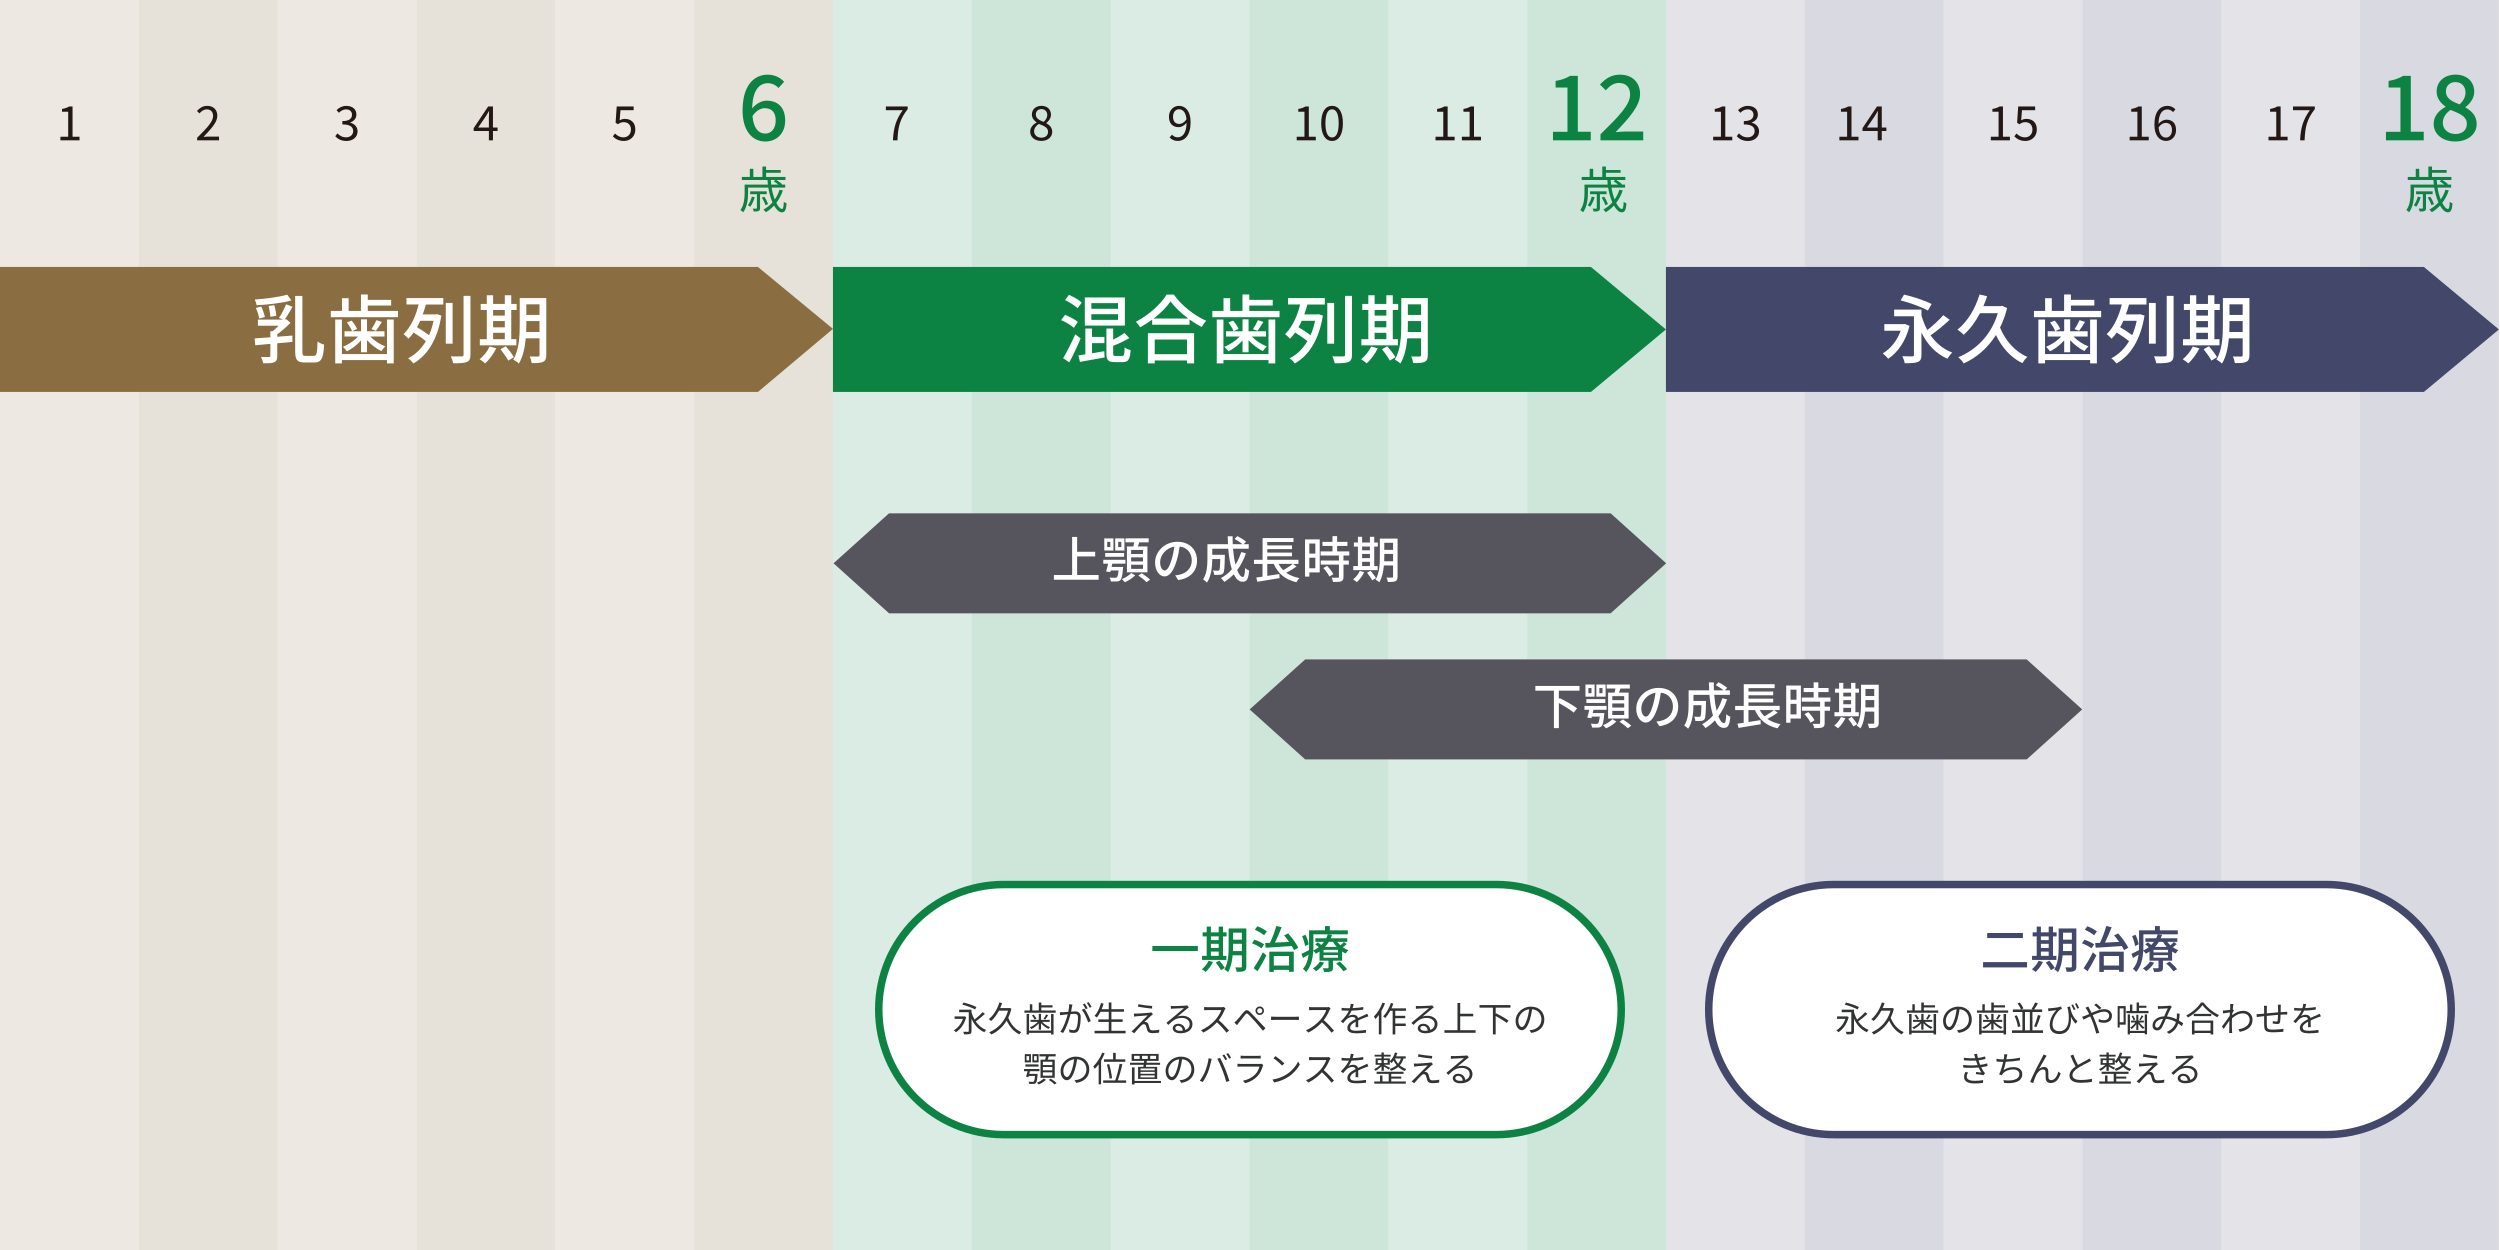 <?xml version="1.0" encoding="UTF-8"?>
<svg id="_レイヤー_2" data-name="レイヤー 2" xmlns="http://www.w3.org/2000/svg" viewBox="0 0 1000 500">
  <defs>
    <style>
      .cls-1 {
        fill: #231815;
      }

      .cls-1, .cls-2, .cls-3, .cls-4, .cls-5, .cls-6, .cls-7, .cls-8, .cls-9, .cls-10, .cls-11, .cls-12, .cls-13 {
        stroke-width: 0px;
      }

      .cls-2, .cls-3, .cls-5 {
        fill: #8a6e41;
      }

      .cls-2, .cls-4, .cls-8 {
        opacity: .15;
      }

      .cls-3, .cls-10, .cls-11 {
        opacity: .2;
      }

      .cls-4, .cls-10, .cls-12 {
        fill: #434769;
      }

      .cls-6, .cls-8, .cls-11 {
        fill: #0d8343;
      }

      .cls-7 {
        fill: #fff;
      }

      .cls-9 {
        fill: #56555e;
      }

      .cls-13 {
        fill: #323333;
      }
    </style>
  </defs>
  <rect class="cls-7" y="0" width="1000" height="500"/>
  <rect class="cls-2" width="55.53" height="500"/>
  <rect class="cls-3" x="55.53" width="55.53" height="500"/>
  <rect class="cls-2" x="111.06" width="55.53" height="500"/>
  <rect class="cls-3" x="166.59" width="55.53" height="500"/>
  <rect class="cls-2" x="222.13" width="55.53" height="500"/>
  <rect class="cls-3" x="277.66" width="55.53" height="500"/>
  <rect class="cls-8" x="333.19" width="55.53" height="500"/>
  <rect class="cls-11" x="388.72" width="55.53" height="500"/>
  <rect class="cls-8" x="444.25" width="55.53" height="500"/>
  <rect class="cls-11" x="499.78" width="55.53" height="500"/>
  <rect class="cls-8" x="555.31" width="55.53" height="500"/>
  <rect class="cls-11" x="610.85" width="55.53" height="500"/>
  <rect class="cls-4" x="666.38" width="55.53" height="500"/>
  <rect class="cls-10" x="721.91" width="55.53" height="500"/>
  <rect class="cls-4" x="777.44" width="55.53" height="500"/>
  <rect class="cls-10" x="832.97" width="55.53" height="500"/>
  <rect class="cls-4" x="888.5" width="55.53" height="500"/>
  <rect class="cls-10" x="944.03" width="55.53" height="500"/>
  <path class="cls-1" d="M24.17,54.69h3.1v-9.99h-2.47v-1.12c1.23-.21,2.13-.53,2.89-.99h1.33v12.1h2.79v1.44h-7.64v-1.44Z"/>
  <path class="cls-1" d="M78.86,55.11c4.08-4.07,6.38-6.5,6.38-8.72,0-1.54-.84-2.64-2.56-2.64-1.14,0-2.13.72-2.89,1.61l-1.01-.97c1.14-1.23,2.34-2.05,4.1-2.05,2.49,0,4.05,1.58,4.05,3.97,0,2.54-2.32,5.07-5.53,8.45.72-.06,1.56-.13,2.28-.13h3.93v1.5h-8.76v-1.03Z"/>
  <path class="cls-1" d="M134.11,54.48l.87-1.14c.82.86,1.88,1.6,3.46,1.6s2.83-.97,2.83-2.49c0-1.61-1.12-2.68-4.33-2.68v-1.33c2.87,0,3.86-1.12,3.86-2.54,0-1.31-.91-2.15-2.36-2.15-1.12,0-2.11.57-2.89,1.37l-.93-1.08c1.04-.99,2.28-1.69,3.89-1.69,2.34,0,4.05,1.23,4.05,3.44,0,1.63-1.01,2.68-2.47,3.21v.08c1.63.4,2.94,1.6,2.94,3.46,0,2.41-1.99,3.86-4.46,3.86-2.18,0-3.55-.91-4.46-1.9Z"/>
  <path class="cls-1" d="M195.55,52.39h-6.08v-1.14l5.79-8.66h1.92v8.42h1.84v1.39h-1.84v3.74h-1.63v-3.74ZM195.55,51v-3.97c0-.7.06-1.86.1-2.58h-.08c-.34.65-.72,1.24-1.12,1.9l-3.17,4.65h4.27Z"/>
  <path class="cls-1" d="M245.15,54.54l.85-1.14c.8.8,1.8,1.54,3.42,1.54s2.96-1.2,2.96-3.08-1.14-3-2.89-3c-.93,0-1.52.3-2.32.84l-.93-.59.44-6.52h6.78v1.48h-5.26l-.34,4.05c.63-.34,1.23-.57,2.07-.57,2.32,0,4.2,1.33,4.2,4.26s-2.2,4.58-4.56,4.58c-2.17,0-3.5-.91-4.43-1.84Z"/>
  <path class="cls-6" d="M297.03,44.11c0-10.15,4.75-14.25,10.01-14.25,2.95,0,5.11,1.26,6.62,2.84l-2.27,2.52c-.97-1.15-2.59-1.94-4.18-1.94-3.35,0-6.16,2.52-6.34,10.08,1.55-1.91,3.85-3.1,5.76-3.1,4.43,0,7.45,2.63,7.45,7.96s-3.6,8.39-7.92,8.39c-5.04,0-9.14-4-9.14-12.49ZM300.99,46.41c.43,4.79,2.34,7.02,5.15,7.02,2.3,0,4.14-1.94,4.14-5.22s-1.58-4.93-4.39-4.93c-1.48,0-3.31.83-4.9,3.13Z"/>
  <path class="cls-6" d="M313.15,76.17c-.62,1.9-1.52,3.56-2.62,4.98.78,1.54,1.62,2.44,2.3,2.44.42,0,.62-.86.7-2.88.32.28.76.52,1.12.64-.22,2.78-.72,3.58-1.92,3.58-1.06,0-2.16-1.02-3.1-2.7-.96,1.04-2.06,1.94-3.26,2.66-.2-.28-.7-.8-1-1.04,1.36-.76,2.58-1.74,3.62-2.88-.72-1.66-1.32-3.72-1.68-5.92h-8.08v2.16c0,2.28-.32,5.5-1.94,7.7-.24-.26-.82-.7-1.12-.88,1.48-2.02,1.68-4.8,1.68-6.84v-3.34h9.3c-.08-.6-.14-1.22-.16-1.84h-10.26v-1.24h3.2v-3.26h1.4v3.26h3.64v-4.16h1.46v1.4h5.86v1.12h-5.86v1.64h7.76v1.24h-3.6c.84.5,1.76,1.18,2.22,1.64l-.2.2h1.48v1.2h-5.44c.28,1.78.74,3.38,1.26,4.72.82-1.16,1.46-2.46,1.9-3.88l1.34.28ZM301.9,78.91c-.4,1.4-1.1,2.86-1.8,3.82-.22-.2-.7-.5-.96-.64.7-.9,1.26-2.16,1.6-3.44l1.16.26ZM304.02,77.69v5.5c0,.64-.1.98-.54,1.18-.42.22-1.08.24-1.98.24-.06-.38-.24-.84-.42-1.18.7.02,1.26.02,1.44,0,.2-.02.24-.06.24-.24v-5.5h-2.7v-1.16h6.62v1.16h-2.66ZM306.19,82.09c-.24-.82-.84-2.08-1.46-3.04l1-.38c.64.92,1.26,2.2,1.5,2.98l-1.04.44ZM308.33,72.01c.04.62.08,1.24.16,1.84h2.84c-.54-.46-1.24-.96-1.84-1.34l.64-.5h-1.8Z"/>
  <path class="cls-6" d="M649.09,76.17c-.62,1.9-1.52,3.56-2.62,4.98.78,1.54,1.62,2.44,2.3,2.44.42,0,.62-.86.7-2.88.32.28.76.52,1.12.64-.22,2.78-.72,3.58-1.92,3.58-1.06,0-2.16-1.02-3.1-2.7-.96,1.04-2.06,1.94-3.26,2.66-.2-.28-.7-.8-1-1.04,1.36-.76,2.58-1.74,3.62-2.88-.72-1.66-1.32-3.72-1.68-5.92h-8.08v2.16c0,2.28-.32,5.5-1.94,7.7-.24-.26-.82-.7-1.12-.88,1.48-2.02,1.68-4.8,1.68-6.84v-3.34h9.3c-.08-.6-.14-1.22-.16-1.84h-10.26v-1.24h3.2v-3.26h1.4v3.26h3.64v-4.16h1.46v1.4h5.86v1.12h-5.86v1.64h7.76v1.24h-3.6c.84.5,1.76,1.18,2.22,1.64l-.2.2h1.48v1.2h-5.44c.28,1.78.74,3.38,1.26,4.72.82-1.16,1.46-2.46,1.9-3.88l1.34.28ZM637.85,78.91c-.4,1.4-1.1,2.86-1.8,3.82-.22-.2-.7-.5-.96-.64.7-.9,1.26-2.16,1.6-3.44l1.16.26ZM639.97,77.69v5.5c0,.64-.1.98-.54,1.18-.42.22-1.08.24-1.98.24-.06-.38-.24-.84-.42-1.18.7.02,1.26.02,1.44,0,.2-.02.24-.06.24-.24v-5.5h-2.7v-1.16h6.62v1.16h-2.66ZM642.13,82.09c-.24-.82-.84-2.08-1.46-3.04l1-.38c.64.92,1.26,2.2,1.5,2.98l-1.04.44ZM644.27,72.01c.04.62.08,1.24.16,1.84h2.84c-.54-.46-1.24-.96-1.84-1.34l.64-.5h-1.8Z"/>
  <path class="cls-6" d="M979.52,76.17c-.62,1.9-1.52,3.56-2.62,4.98.78,1.54,1.62,2.44,2.3,2.44.42,0,.62-.86.7-2.88.32.28.76.52,1.12.64-.22,2.78-.72,3.58-1.92,3.58-1.06,0-2.16-1.02-3.1-2.7-.96,1.04-2.06,1.94-3.26,2.66-.2-.28-.7-.8-1-1.04,1.36-.76,2.58-1.74,3.62-2.88-.72-1.66-1.32-3.72-1.68-5.92h-8.08v2.16c0,2.28-.32,5.5-1.94,7.7-.24-.26-.82-.7-1.12-.88,1.48-2.02,1.68-4.8,1.68-6.84v-3.34h9.3c-.08-.6-.14-1.22-.16-1.84h-10.26v-1.24h3.2v-3.26h1.4v3.26h3.64v-4.16h1.46v1.4h5.86v1.12h-5.86v1.64h7.76v1.24h-3.6c.84.5,1.76,1.18,2.22,1.64l-.2.2h1.48v1.2h-5.44c.28,1.78.74,3.38,1.26,4.72.82-1.16,1.46-2.46,1.9-3.88l1.34.28ZM968.28,78.91c-.4,1.4-1.1,2.86-1.8,3.82-.22-.2-.7-.5-.96-.64.7-.9,1.26-2.16,1.6-3.44l1.16.26ZM970.4,77.69v5.5c0,.64-.1.98-.54,1.18-.42.22-1.08.24-1.98.24-.06-.38-.24-.84-.42-1.18.7.02,1.26.02,1.44,0,.2-.02.24-.06.24-.24v-5.5h-2.7v-1.16h6.62v1.16h-2.66ZM972.56,82.09c-.24-.82-.84-2.08-1.46-3.04l1-.38c.64.92,1.26,2.2,1.5,2.98l-1.04.44ZM974.7,72.01c.04.62.08,1.24.16,1.84h2.84c-.54-.46-1.24-.96-1.84-1.34l.64-.5h-1.8Z"/>
  <path class="cls-1" d="M361.09,44.07h-6.74v-1.48h8.72v1.06c-3.19,4.1-3.88,7.2-4.08,12.48h-1.81c.23-5.11,1.25-8.34,3.91-12.06Z"/>
  <path class="cls-1" d="M412.07,52.67c0-1.77,1.29-2.98,2.56-3.67v-.08c-1.01-.68-1.88-1.69-1.88-3.13,0-2.07,1.65-3.46,3.82-3.46,2.37,0,3.82,1.48,3.82,3.59,0,1.42-1.04,2.64-1.86,3.27v.09c1.2.72,2.36,1.67,2.36,3.48,0,2.03-1.75,3.61-4.37,3.61s-4.45-1.56-4.45-3.7ZM419.23,52.73c0-1.77-1.71-2.39-3.69-3.17-1.1.7-1.9,1.71-1.9,2.96,0,1.48,1.23,2.56,2.91,2.56s2.68-.97,2.68-2.36ZM418.91,46.02c0-1.33-.85-2.39-2.36-2.39-1.29,0-2.22.85-2.22,2.17,0,1.63,1.5,2.32,3.13,2.96.93-.84,1.44-1.73,1.44-2.74Z"/>
  <path class="cls-1" d="M467.85,54.95l.97-1.08c.53.67,1.37,1.06,2.22,1.06,1.9,0,3.51-1.48,3.59-5.81-.87,1.08-2.07,1.75-3.17,1.75-2.36,0-3.88-1.42-3.88-4.2,0-2.58,1.82-4.33,3.99-4.33,2.68,0,4.67,2.17,4.67,6.52,0,5.43-2.45,7.52-5.15,7.52-1.44,0-2.51-.61-3.25-1.42ZM471.74,49.58c.87,0,1.98-.55,2.85-1.84-.23-2.62-1.29-4.03-3.02-4.03-1.33,0-2.36,1.18-2.36,2.96s.84,2.91,2.53,2.91Z"/>
  <g>
    <path class="cls-1" d="M518.68,54.69h3.1v-9.99h-2.47v-1.12c1.24-.21,2.13-.53,2.89-.99h1.33v12.1h2.79v1.44h-7.64v-1.44Z"/>
    <path class="cls-1" d="M528.48,49.31c0-4.54,1.65-6.97,4.35-6.97s4.33,2.45,4.33,6.97-1.63,7.07-4.33,7.07-4.35-2.53-4.35-7.07ZM535.47,49.31c0-3.97-1.06-5.58-2.64-5.58s-2.66,1.62-2.66,5.58,1.06,5.68,2.66,5.68,2.64-1.71,2.64-5.68Z"/>
  </g>
  <g>
    <path class="cls-1" d="M574.21,54.69h3.1v-9.99h-2.47v-1.12c1.24-.21,2.13-.53,2.89-.99h1.33v12.1h2.79v1.44h-7.64v-1.44Z"/>
    <path class="cls-1" d="M584.75,54.69h3.1v-9.99h-2.47v-1.12c1.24-.21,2.13-.53,2.89-.99h1.33v12.1h2.79v1.44h-7.64v-1.44Z"/>
  </g>
  <g>
    <path class="cls-6" d="M621.19,52.71h5.8v-17.71h-4.75v-2.63c2.48-.43,4.25-1.08,5.76-2.02h3.13v22.35h5.18v3.42h-15.12v-3.42Z"/>
    <path class="cls-6" d="M640.2,53.72c7.38-7.23,11.84-11.84,11.84-15.87,0-2.81-1.51-4.68-4.5-4.68-2.09,0-3.82,1.33-5.22,2.95l-2.34-2.3c2.27-2.45,4.61-3.96,8.06-3.96,4.86,0,7.99,3.1,7.99,7.77s-4.28,9.47-9.79,15.23c1.33-.14,3.02-.25,4.32-.25h6.73v3.53h-17.1v-2.41Z"/>
  </g>
  <g>
    <path class="cls-1" d="M685.27,54.69h3.1v-9.99h-2.47v-1.12c1.24-.21,2.13-.53,2.89-.99h1.33v12.1h2.79v1.44h-7.64v-1.44Z"/>
    <path class="cls-1" d="M694.69,54.48l.88-1.14c.82.86,1.88,1.6,3.46,1.6s2.83-.97,2.83-2.49c0-1.61-1.12-2.68-4.33-2.68v-1.33c2.87,0,3.86-1.12,3.86-2.54,0-1.31-.91-2.15-2.36-2.15-1.12,0-2.11.57-2.89,1.37l-.93-1.08c1.04-.99,2.28-1.69,3.89-1.69,2.34,0,4.05,1.23,4.05,3.44,0,1.63-1.01,2.68-2.47,3.21v.08c1.63.4,2.95,1.6,2.95,3.46,0,2.41-2,3.86-4.46,3.86-2.18,0-3.55-.91-4.46-1.9Z"/>
  </g>
  <g>
    <path class="cls-1" d="M735.75,54.69h3.1v-9.99h-2.47v-1.12c1.23-.21,2.13-.53,2.89-.99h1.33v12.1h2.79v1.44h-7.64v-1.44Z"/>
    <path class="cls-1" d="M751.08,52.39h-6.08v-1.14l5.79-8.66h1.92v8.42h1.84v1.39h-1.84v3.74h-1.63v-3.74ZM751.08,51v-3.97c0-.7.06-1.86.09-2.58h-.08c-.34.65-.72,1.24-1.12,1.9l-3.17,4.65h4.27Z"/>
  </g>
  <g>
    <path class="cls-1" d="M796.33,54.69h3.1v-9.99h-2.47v-1.12c1.23-.21,2.13-.53,2.89-.99h1.33v12.1h2.79v1.44h-7.64v-1.44Z"/>
    <path class="cls-1" d="M805.74,54.54l.86-1.14c.8.8,1.8,1.54,3.42,1.54s2.96-1.2,2.96-3.08-1.14-3-2.89-3c-.93,0-1.52.3-2.32.84l-.93-.59.44-6.52h6.78v1.48h-5.26l-.34,4.05c.63-.34,1.24-.57,2.07-.57,2.32,0,4.2,1.33,4.2,4.26s-2.2,4.58-4.56,4.58c-2.17,0-3.5-.91-4.43-1.84Z"/>
  </g>
  <g>
    <path class="cls-1" d="M851.86,54.69h3.1v-9.99h-2.47v-1.12c1.24-.21,2.13-.53,2.89-.99h1.33v12.1h2.79v1.44h-7.64v-1.44Z"/>
    <path class="cls-1" d="M861.76,49.88c0-5.45,2.45-7.54,5.17-7.54,1.44,0,2.49.61,3.25,1.42l-.97,1.08c-.55-.67-1.39-1.06-2.22-1.06-1.92,0-3.51,1.46-3.59,5.78.87-1.04,2.07-1.69,3.17-1.69,2.34,0,3.86,1.41,3.86,4.16,0,2.6-1.82,4.35-3.99,4.35-2.68,0-4.67-2.17-4.67-6.5ZM863.44,50.96c.23,2.64,1.27,4.07,2.98,4.07,1.35,0,2.37-1.2,2.37-3s-.84-2.87-2.51-2.87c-.87,0-1.94.47-2.85,1.8Z"/>
  </g>
  <g>
    <path class="cls-1" d="M907.4,54.69h3.1v-9.99h-2.47v-1.12c1.24-.21,2.13-.53,2.89-.99h1.33v12.1h2.79v1.44h-7.64v-1.44Z"/>
    <path class="cls-1" d="M923.94,44.07h-6.74v-1.48h8.72v1.06c-3.19,4.1-3.88,7.2-4.08,12.48h-1.8c.23-5.11,1.25-8.34,3.91-12.06Z"/>
  </g>
  <g>
    <path class="cls-6" d="M954.38,52.71h5.8v-17.71h-4.75v-2.63c2.48-.43,4.25-1.08,5.76-2.02h3.13v22.35h5.18v3.42h-15.12v-3.42Z"/>
    <path class="cls-6" d="M973.46,49.54c0-3.28,2.3-5.47,4.75-6.77v-.14c-1.98-1.4-3.56-3.31-3.56-6.01,0-4.1,3.24-6.77,7.56-6.77,4.61,0,7.49,2.84,7.49,6.91,0,2.66-1.87,4.86-3.49,6.05v.18c2.34,1.37,4.46,3.2,4.46,6.66,0,3.92-3.46,6.95-8.57,6.95s-8.64-2.95-8.64-7.05ZM986.74,49.54c0-3.06-2.92-4.1-6.52-5.58-1.8,1.26-3.1,3.02-3.1,5.18,0,2.63,2.2,4.46,5.04,4.46s4.57-1.58,4.57-4.07ZM986.2,37.02c0-2.38-1.48-4.18-4.07-4.18-2.16,0-3.78,1.44-3.78,3.78,0,2.77,2.52,4,5.47,5.15,1.55-1.44,2.38-3.02,2.38-4.75Z"/>
  </g>
  <polygon class="cls-5" points="303.18 156.78 0 156.78 0 131.78 0 106.78 303.18 106.78 333.18 131.55 303.18 156.78"/>
  <g>
    <path class="cls-7" d="M117.02,122.7c-.99,1.74-2.16,3.78-3.18,5.13l.6-.18,1.74,1.47c-1.47,1.56-3.45,3.27-5.28,4.59v.99l6.06-.48v2.55c-2.01.18-4.05.39-6.06.54v5.07c0,1.38-.27,2.1-1.23,2.52s-2.37.42-4.38.42c-.12-.75-.54-1.83-.87-2.55,1.41.06,2.79.06,3.18.03.42-.03.54-.12.54-.48v-4.77c-2.22.21-4.29.39-6.03.54l-.27-2.73c1.74-.12,3.93-.27,6.3-.45v-2.43h.9c.81-.63,1.65-1.41,2.4-2.19h-8.28v-2.46h10.08l-1.65-.66c.99-1.47,2.19-3.81,2.85-5.46l2.58.99ZM116.54,120.18c-3.72,1.08-9.3,1.65-13.89,1.92-.09-.69-.45-1.68-.75-2.28,4.5-.33,9.84-1.02,12.99-1.95l1.65,2.31ZM103.67,127.44c-.15-1.14-.69-2.94-1.32-4.26l2.16-.54c.63,1.29,1.23,3.03,1.44,4.17l-2.28.63ZM108.14,126.72c-.03-1.14-.36-2.97-.69-4.32l2.25-.36c.42,1.35.75,3.12.81,4.29l-2.37.39ZM125.57,142.35c1.14,0,1.29-1.17,1.44-5.76.69.54,1.86,1.08,2.64,1.26-.3,5.25-.99,7.14-3.84,7.14h-3.99c-2.91,0-3.75-1.02-3.75-4.53v-22.08h2.88v22.14c0,1.56.18,1.83,1.29,1.83h3.33Z"/>
    <path class="cls-7" d="M159.2,124.38v2.49h-26.88v-2.49h4.47v-5.1h2.67v5.1h4.92v-6.6h2.73v2.16h9.36v2.28h-9.36v2.16h12.09ZM154.79,127.8h2.7v17.55h-2.7v-1.32h-18.03v1.32h-2.67v-17.55h2.67v13.83h18.03v-13.83ZM144.41,136.17c-1.59,1.8-3.72,3.45-5.67,4.35-.39-.54-1.11-1.41-1.59-1.8,2.16-.84,4.5-2.4,6.12-4.11h-5.46v-2.1h6.6v-4.77h2.4v4.77h6.99v2.1h-5.7c1.59,1.65,3.93,3.18,6.03,3.96-.51.45-1.23,1.29-1.62,1.86-1.95-.93-4.08-2.58-5.7-4.35v4.83h-2.4v-4.74ZM140.63,128.25c.9.99,1.8,2.37,2.19,3.33l-2.01.9c-.33-.96-1.23-2.43-2.04-3.51l1.86-.72ZM152.75,128.76c-.78,1.35-1.68,2.67-2.37,3.57l-1.8-.66c.69-.99,1.53-2.55,1.98-3.6l2.19.69Z"/>
    <path class="cls-7" d="M162.59,119.22h14.73v2.58h-6.96c-.36,1.29-.78,2.64-1.26,3.96h5.25l.48-.09,1.71.57c-1.56,9.78-5.7,15.99-11.19,19.14-.42-.57-1.44-1.65-2.1-2.04,2.85-1.5,5.28-3.78,7.11-6.87-1.23-1.02-3.21-2.37-4.92-3.45-.63.9-1.32,1.74-2.07,2.46-.45-.54-1.38-1.38-1.95-1.83,3.03-2.88,5.01-7.62,6.03-11.85h-4.86v-2.58ZM168.08,128.31c-.39.9-.81,1.77-1.29,2.58,1.65.96,3.54,2.19,4.83,3.18.75-1.74,1.38-3.63,1.8-5.76h-5.34ZM181.04,137.46h-2.73v-16.29h2.73v16.29ZM188.18,118.35v23.52c0,1.68-.39,2.46-1.44,2.94-1.05.42-2.76.51-5.46.51-.15-.75-.54-1.98-.96-2.79,1.95.06,3.78.06,4.35.03.57,0,.75-.18.75-.72v-23.49h2.76Z"/>
    <path class="cls-7" d="M198.5,139.32c-1.08,2.25-2.82,4.56-4.44,6.03-.48-.48-1.56-1.26-2.22-1.65,1.62-1.29,3.15-3.21,4.02-5.1l2.64.72ZM206.54,138.12h-14.61v-2.43h2.79v-11.7h-2.43v-2.43h2.43v-3.45h2.52v3.45h4.68v-3.45h2.58v3.45h2.16v2.43h-2.16v11.7h2.04v2.43ZM197.24,123.99v2.25h4.68v-2.25h-4.68ZM197.24,130.92h4.68v-2.49h-4.68v2.49ZM197.24,135.69h4.68v-2.58h-4.68v2.58ZM202.31,138.51c1.17,1.35,2.61,3.18,3.24,4.38l-2.25,1.35c-.6-1.2-1.98-3.15-3.12-4.56l2.13-1.17ZM218.51,142.02c0,1.47-.33,2.28-1.26,2.7-.9.48-2.34.54-4.56.51-.09-.72-.45-1.95-.81-2.64,1.41.06,2.91.03,3.3.03.45-.03.63-.15.63-.63v-6.66h-5.52c-.33,3.57-1.05,7.38-2.76,10.11-.45-.51-1.62-1.32-2.22-1.62,2.37-3.9,2.58-9.51,2.58-13.8v-10.8h10.62v22.8ZM215.81,132.81v-4.38h-5.28v1.59c0,.87,0,1.83-.06,2.79h5.34ZM210.53,121.74v4.23h5.28v-4.23h-5.28Z"/>
  </g>
  <polygon class="cls-6" points="636.37 156.78 333.18 156.78 333.18 131.78 333.18 106.78 636.37 106.78 666.37 131.78 636.37 156.78"/>
  <g>
    <path class="cls-7" d="M429.55,131.13c-1.05-.99-3.27-2.31-5.1-3.09l1.56-2.1c1.77.69,4.05,1.89,5.16,2.85l-1.62,2.34ZM432.25,135.39c-1.32,3.15-3,6.72-4.53,9.54l-2.46-1.65c1.38-2.31,3.36-6.15,4.83-9.57l2.16,1.68ZM431.05,123.3c-1.02-1.02-3.27-2.43-5.04-3.27l1.56-2.07c1.77.75,4.05,2.01,5.13,3.06l-1.65,2.28ZM436.81,141.3c1.56-.24,3.24-.54,4.89-.81l.15,2.49c-3.45.6-7.11,1.29-9.87,1.77l-.6-2.61c.81-.09,1.74-.24,2.76-.39v-10.35h2.67v3.36h4.95v2.49h-4.95v4.05ZM449.95,130.23h-16.02v-11.25h16.02v11.25ZM447.22,121.26h-10.68v2.25h10.68v-2.25ZM447.22,125.67h-10.68v2.28h10.68v-2.28ZM448.87,142.38c.75,0,.9-.48.99-3.36.57.42,1.68.87,2.4,1.05-.27,3.72-.99,4.77-3.12,4.77h-3.3c-2.61,0-3.27-.81-3.27-3.48v-9.96h2.7v4.47c1.71-.84,3.39-1.83,4.5-2.7l1.95,2.07c-1.86,1.14-4.26,2.22-6.45,3.09v3c0,.9.15,1.05.99,1.05h2.61Z"/>
    <path class="cls-7" d="M469.51,117.84c3.21,4.47,8.28,8.43,12.99,10.47-.69.69-1.35,1.65-1.83,2.49-1.59-.84-3.27-1.86-4.86-3.03v2.13h-14.94v-2.04c-1.53,1.14-3.18,2.16-4.83,3.06-.33-.66-1.14-1.65-1.71-2.22,5.13-2.61,10.05-7.11,12.33-10.86h2.85ZM459.16,133.29h18.48v12.06h-2.85v-1.17h-12.9v1.17h-2.73v-12.06ZM475.3,127.41c-2.82-2.1-5.4-4.53-7.08-6.84-1.53,2.22-3.93,4.68-6.75,6.84h13.83ZM461.89,135.81v5.88h12.9v-5.88h-12.9Z"/>
    <path class="cls-7" d="M511.81,124.38v2.49h-26.88v-2.49h4.47v-5.1h2.67v5.1h4.92v-6.6h2.73v2.16h9.36v2.28h-9.36v2.16h12.09ZM507.4,127.8h2.7v17.55h-2.7v-1.32h-18.03v1.32h-2.67v-17.55h2.67v13.83h18.03v-13.83ZM497.02,136.17c-1.59,1.8-3.72,3.45-5.67,4.35-.39-.54-1.11-1.41-1.59-1.8,2.16-.84,4.5-2.4,6.12-4.11h-5.46v-2.1h6.6v-4.77h2.4v4.77h6.99v2.1h-5.7c1.59,1.65,3.93,3.18,6.03,3.96-.51.45-1.23,1.29-1.62,1.86-1.95-.93-4.08-2.58-5.7-4.35v4.83h-2.4v-4.74ZM493.24,128.25c.9.99,1.8,2.37,2.19,3.33l-2.01.9c-.33-.96-1.23-2.43-2.04-3.51l1.86-.72ZM505.36,128.76c-.78,1.35-1.68,2.67-2.37,3.57l-1.8-.66c.69-.99,1.53-2.55,1.98-3.6l2.19.69Z"/>
    <path class="cls-7" d="M515.2,119.22h14.73v2.58h-6.96c-.36,1.29-.78,2.64-1.26,3.96h5.25l.48-.09,1.71.57c-1.56,9.78-5.7,15.99-11.19,19.14-.42-.57-1.44-1.65-2.1-2.04,2.85-1.5,5.28-3.78,7.11-6.87-1.23-1.02-3.21-2.37-4.92-3.45-.63.9-1.32,1.74-2.07,2.46-.45-.54-1.38-1.38-1.95-1.83,3.03-2.88,5.01-7.62,6.03-11.85h-4.86v-2.58ZM520.69,128.31c-.39.9-.81,1.77-1.29,2.58,1.65.96,3.54,2.19,4.83,3.18.75-1.74,1.38-3.63,1.8-5.76h-5.34ZM533.65,137.46h-2.73v-16.29h2.73v16.29ZM540.79,118.35v23.52c0,1.68-.39,2.46-1.44,2.94-1.05.42-2.76.51-5.46.51-.15-.75-.54-1.98-.96-2.79,1.95.06,3.78.06,4.35.03.57,0,.75-.18.75-.72v-23.49h2.76Z"/>
    <path class="cls-7" d="M551.11,139.32c-1.08,2.25-2.82,4.56-4.44,6.03-.48-.48-1.56-1.26-2.22-1.65,1.62-1.29,3.15-3.21,4.02-5.1l2.64.72ZM559.15,138.12h-14.61v-2.43h2.79v-11.7h-2.43v-2.43h2.43v-3.45h2.52v3.45h4.68v-3.45h2.58v3.45h2.16v2.43h-2.16v11.7h2.04v2.43ZM549.85,123.99v2.25h4.68v-2.25h-4.68ZM549.85,130.92h4.68v-2.49h-4.68v2.49ZM549.85,135.69h4.68v-2.58h-4.68v2.58ZM554.92,138.51c1.17,1.35,2.61,3.18,3.24,4.38l-2.25,1.35c-.6-1.2-1.98-3.15-3.12-4.56l2.13-1.17ZM571.12,142.02c0,1.47-.33,2.28-1.26,2.7-.9.48-2.34.54-4.56.51-.09-.72-.45-1.95-.81-2.64,1.41.06,2.91.03,3.3.03.45-.03.63-.15.63-.63v-6.66h-5.52c-.33,3.57-1.05,7.38-2.76,10.11-.45-.51-1.62-1.32-2.22-1.62,2.37-3.9,2.58-9.51,2.58-13.8v-10.8h10.62v22.8ZM568.42,132.81v-4.38h-5.28v1.59c0,.87,0,1.83-.06,2.79h5.34ZM563.14,121.74v4.23h5.28v-4.23h-5.28Z"/>
  </g>
  <polygon class="cls-12" points="969.55 156.78 666.37 156.78 666.37 131.78 666.37 106.78 969.55 106.78 999.55 131.78 969.55 156.78"/>
  <g>
    <path class="cls-7" d="M763.81,130.35c-1.5,6.18-4.8,10.71-8.52,13.14-.48-.6-1.56-1.68-2.22-2.1,3.06-1.83,5.76-5.04,7.2-9.09h-6.54v-2.64h7.74l.48-.09,1.86.78ZM779.86,127.92c-2.31,2.16-5.22,4.56-7.62,6.21,2.16,3.09,5.01,5.52,8.67,6.9-.63.57-1.5,1.71-1.95,2.46-4.71-2.07-8.07-5.73-10.38-10.47v8.91c0,1.59-.36,2.4-1.44,2.85-1.11.48-2.79.51-5.25.51-.12-.78-.57-2.04-.99-2.79,1.65.06,3.48.06,3.99.06.54-.03.69-.18.69-.69v-15.36h-7.92v-2.67h10.92v2.4c.63,2.07,1.38,4.02,2.34,5.76,2.25-1.71,4.77-4.05,6.39-5.94l2.55,1.86ZM771.16,124.23c-2.4-1.38-7.26-3.15-10.92-4.08l1.38-2.31c3.57.81,8.49,2.4,11.01,3.78l-1.47,2.61Z"/>
    <path class="cls-7" d="M802.84,123.24c-.72,2.85-1.65,5.46-2.82,7.77,2.07,5.16,5.97,9.69,10.95,11.76-.69.57-1.59,1.71-2.04,2.49-4.59-2.22-8.16-6.24-10.56-11.25-3.36,5.34-7.89,9.12-12.9,11.37-.39-.72-1.47-1.95-2.16-2.49,7.2-2.97,13.17-8.82,15.81-17.61h-7.11c-1.83,3.45-4.05,6.45-6.54,8.64-.48-.57-1.77-1.62-2.49-2.07,3.99-3.15,7.11-8.34,8.85-14.07l3.03.72c-.45,1.35-.93,2.67-1.5,3.96h6.93l.54-.15,2.01.93Z"/>
    <path class="cls-7" d="M840.46,124.38v2.49h-26.88v-2.49h4.47v-5.1h2.67v5.1h4.92v-6.6h2.73v2.16h9.36v2.28h-9.36v2.16h12.09ZM836.05,127.8h2.7v17.55h-2.7v-1.32h-18.03v1.32h-2.67v-17.55h2.67v13.83h18.03v-13.83ZM825.67,136.17c-1.59,1.8-3.72,3.45-5.67,4.35-.39-.54-1.11-1.41-1.59-1.8,2.16-.84,4.5-2.4,6.12-4.11h-5.46v-2.1h6.6v-4.77h2.4v4.77h6.99v2.1h-5.7c1.59,1.65,3.93,3.18,6.03,3.96-.51.45-1.23,1.29-1.62,1.86-1.95-.93-4.08-2.58-5.7-4.35v4.83h-2.4v-4.74ZM821.89,128.25c.9.99,1.8,2.37,2.19,3.33l-2.01.9c-.33-.96-1.23-2.43-2.04-3.51l1.86-.72ZM834.01,128.76c-.78,1.35-1.68,2.67-2.37,3.57l-1.8-.66c.69-.99,1.53-2.55,1.98-3.6l2.19.69Z"/>
    <path class="cls-7" d="M843.85,119.22h14.73v2.58h-6.96c-.36,1.29-.78,2.64-1.26,3.96h5.25l.48-.09,1.71.57c-1.56,9.78-5.7,15.99-11.19,19.14-.42-.57-1.44-1.65-2.1-2.04,2.85-1.5,5.28-3.78,7.11-6.87-1.23-1.02-3.21-2.37-4.92-3.45-.63.9-1.32,1.74-2.07,2.46-.45-.54-1.38-1.38-1.95-1.83,3.03-2.88,5.01-7.62,6.03-11.85h-4.86v-2.58ZM849.34,128.31c-.39.9-.81,1.77-1.29,2.58,1.65.96,3.54,2.19,4.83,3.18.75-1.74,1.38-3.63,1.8-5.76h-5.34ZM862.3,137.46h-2.73v-16.29h2.73v16.29ZM869.44,118.35v23.52c0,1.68-.39,2.46-1.44,2.94-1.05.42-2.76.51-5.46.51-.15-.75-.54-1.98-.96-2.79,1.95.06,3.78.06,4.35.03.57,0,.75-.18.75-.72v-23.49h2.76Z"/>
    <path class="cls-7" d="M879.76,139.32c-1.08,2.25-2.82,4.56-4.44,6.03-.48-.48-1.56-1.26-2.22-1.65,1.62-1.29,3.15-3.21,4.02-5.1l2.64.72ZM887.8,138.12h-14.61v-2.43h2.79v-11.7h-2.43v-2.43h2.43v-3.45h2.52v3.45h4.68v-3.45h2.58v3.45h2.16v2.43h-2.16v11.7h2.04v2.43ZM878.5,123.99v2.25h4.68v-2.25h-4.68ZM878.5,130.92h4.68v-2.49h-4.68v2.49ZM878.5,135.69h4.68v-2.58h-4.68v2.58ZM883.57,138.51c1.17,1.35,2.61,3.18,3.24,4.38l-2.25,1.35c-.6-1.2-1.98-3.15-3.12-4.56l2.13-1.17ZM899.77,142.02c0,1.47-.33,2.28-1.26,2.7-.9.48-2.34.54-4.56.51-.09-.72-.45-1.95-.81-2.64,1.41.06,2.91.03,3.3.03.45-.03.63-.15.63-.63v-6.66h-5.52c-.33,3.57-1.05,7.38-2.76,10.11-.45-.51-1.62-1.32-2.22-1.62,2.37-3.9,2.58-9.51,2.58-13.8v-10.8h10.62v22.8ZM897.07,132.81v-4.38h-5.28v1.59c0,.87,0,1.83-.06,2.79h5.34ZM891.79,121.74v4.23h5.28v-4.23h-5.28Z"/>
  </g>
  <polygon class="cls-9" points="644.25 245.32 355.62 245.32 333.41 225.32 355.62 205.32 644.25 205.32 666.46 225.32 644.25 245.32"/>
  <g>
    <path class="cls-7" d="M439.45,230.01v1.88h-17.9v-1.88h7.3v-15.24h2v5.94h7.22v1.86h-7.22v7.44h8.6Z"/>
    <path class="cls-7" d="M449.27,226.77s-.04.48-.08.72c-.24,2.82-.54,4.04-1.06,4.54-.38.38-.78.52-1.36.54-.52.02-1.46.04-2.42,0-.04-.48-.22-1.12-.48-1.56.92.1,1.82.1,2.18.1.32,0,.52-.02.68-.18.28-.24.5-1.02.7-2.74h-3.16l-.18.64-1.66-.24c.28-.86.58-2.04.8-3.12h-1.92v-1.54h8.86v1.54h-5.24c-.1.42-.2.88-.32,1.3h4.66ZM445.37,220.2h-3.66v-4.84h3.66v4.84ZM442.07,221.2h7.58v1.52h-7.58v-1.52ZM444.13,216.76h-1.24v2.06h1.24v-2.06ZM449.77,220.2h-3.7v-4.84h3.7v4.84ZM448.53,216.76h-1.26v2.06h1.26v-2.06ZM454.07,230.15c-1.02,1.04-2.68,2.12-4.12,2.74-.28-.36-.84-.9-1.22-1.24,1.4-.56,3.02-1.58,3.78-2.44l1.56.94ZM453.35,218.58c.14-.52.26-1.1.36-1.64h-3.52v-1.6h9.28v1.6h-3.76c-.2.56-.4,1.12-.58,1.64h3.84v10.36h-8.2v-10.36h2.58ZM457.21,219.98h-4.76v1.62h4.76v-1.62ZM457.21,222.92h-4.76v1.64h4.76v-1.64ZM457.21,225.89h-4.76v1.66h4.76v-1.66ZM456.69,229.31c1.12.72,2.6,1.8,3.34,2.54l-1.42,1.02c-.68-.74-2.12-1.88-3.26-2.64l1.34-.92Z"/>
    <path class="cls-7" d="M471.27,232.03l-1.18-1.88c.68-.06,1.28-.16,1.78-.28,2.56-.58,4.84-2.46,4.84-5.68,0-2.9-1.76-5.2-4.84-5.58-.28,1.8-.62,3.74-1.2,5.62-1.2,4.08-2.86,6.34-4.84,6.34s-3.8-2.2-3.8-5.54c0-4.48,3.92-8.32,8.94-8.32s7.84,3.36,7.84,7.54-2.68,7.08-7.54,7.78ZM465.89,228.19c.9,0,1.84-1.3,2.76-4.38.5-1.58.86-3.4,1.1-5.16-3.6.58-5.7,3.7-5.7,6.18,0,2.3.98,3.36,1.84,3.36Z"/>
    <path class="cls-7" d="M498.35,221.3c-.84,2.58-2.02,4.84-3.48,6.76.68,1.7,1.46,2.74,2.3,2.74.52,0,.76-1.02.88-3.6.44.44,1.1.86,1.6,1.04-.3,3.52-.98,4.46-2.62,4.46-1.46,0-2.62-1.12-3.52-3-1.14,1.2-2.4,2.22-3.78,3.06-.28-.4-.94-1.18-1.36-1.52,1.66-.92,3.14-2.08,4.36-3.5-.72-2.26-1.18-5.12-1.42-8.24h-6.4v2.42h5.02v.72c-.1,4.34-.2,6.06-.62,6.62-.36.42-.74.58-1.28.64-.5.08-1.4.08-2.36.04-.04-.54-.22-1.26-.5-1.74.82.08,1.6.1,1.92.1.28,0,.48-.06.62-.24.22-.28.34-1.42.4-4.44h-3.2c-.02,2.84-.36,6.84-2.12,9.42-.32-.38-1.14-1.04-1.56-1.28,1.6-2.4,1.74-5.84,1.74-8.42v-5.66h8.22c-.06-1.04-.1-2.12-.1-3.18h1.96c-.02,1.08,0,2.14.06,3.18h3.86c-.78-.66-2.08-1.52-3.14-2.1l1.12-1.14c1.18.62,2.68,1.54,3.46,2.22l-.96,1.02h2.04v1.82h-6.28c.2,2.38.52,4.54.98,6.32.96-1.48,1.7-3.14,2.28-4.98l1.88.46Z"/>
    <path class="cls-7" d="M518.63,226.59c-1.24.92-2.8,1.84-4.14,2.52,1.42,1,3.18,1.72,5.26,2.12-.42.38-.94,1.16-1.18,1.66-4.52-1.04-7.38-3.48-9.06-7.32h-2.6v4.78l4.82-.74.1,1.64c-3.14.54-6.5,1.08-8.88,1.46l-.44-1.7c.72-.1,1.58-.22,2.5-.36v-5.08h-3.42v-1.66h3.44v-8.68h12.36v1.56h-10.48v1.38h9.9v1.48h-9.9v1.38h9.9v1.48h-9.9v1.4h12.48v1.66h-2.26l1.5,1.02ZM511.41,225.56c.5.94,1.12,1.78,1.86,2.52,1.32-.74,2.84-1.7,3.82-2.52h-5.68Z"/>
    <path class="cls-7" d="M527.89,228.97h-4.16v1.68h-1.72v-14.9h5.88v13.22ZM523.73,217.42v4.02h2.4v-4.02h-2.4ZM526.13,227.31v-4.22h-2.4v4.22h2.4ZM537.39,222.2v2h2.14v1.64h-2.14v4.92c0,.96-.22,1.46-.88,1.74-.7.28-1.72.3-3.28.3-.08-.5-.34-1.22-.6-1.74,1.12.04,2.22.04,2.52.04.32-.02.42-.1.42-.38v-4.88h-7.28v-1.64h7.28v-2h-7.34v-1.64h4.76v-2.2h-4v-1.62h4v-2.28h1.86v2.28h4.12v1.62h-4.12v2.2h4.86v1.64h-2.32ZM530.83,226.35c.96,1,2.06,2.36,2.5,3.32l-1.58.96c-.42-.96-1.46-2.38-2.42-3.42l1.5-.86Z"/>
    <path class="cls-7" d="M545.69,228.85c-.72,1.5-1.88,3.04-2.96,4.02-.32-.32-1.04-.84-1.48-1.1,1.08-.86,2.1-2.14,2.68-3.4l1.76.48ZM551.05,228.05h-9.74v-1.62h1.86v-7.8h-1.62v-1.62h1.62v-2.3h1.68v2.3h3.12v-2.3h1.72v2.3h1.44v1.62h-1.44v7.8h1.36v1.62ZM544.85,218.62v1.5h3.12v-1.5h-3.12ZM544.85,223.24h3.12v-1.66h-3.12v1.66ZM544.85,226.43h3.12v-1.72h-3.12v1.72ZM548.23,228.31c.78.9,1.74,2.12,2.16,2.92l-1.5.9c-.4-.8-1.32-2.1-2.08-3.04l1.42-.78ZM559.03,230.65c0,.98-.22,1.52-.84,1.8-.6.32-1.56.36-3.04.34-.06-.48-.3-1.3-.54-1.76.94.04,1.94.02,2.2.02.3-.02.42-.1.42-.42v-4.44h-3.68c-.22,2.38-.7,4.92-1.84,6.74-.3-.34-1.08-.88-1.48-1.08,1.58-2.6,1.72-6.34,1.72-9.2v-7.2h7.08v15.2ZM557.23,224.5v-2.92h-3.52v1.06c0,.58,0,1.22-.04,1.86h3.56ZM553.71,217.12v2.82h3.52v-2.82h-3.52Z"/>
  </g>
  <polygon class="cls-9" points="810.67 303.77 522.07 303.77 499.86 283.77 522.07 263.77 810.67 263.77 832.88 283.77 810.67 303.77"/>
  <g>
    <path class="cls-7" d="M623.54,276.28v3.38l.34-.4c2.28,1.1,5.42,2.88,6.96,4.08l-1.36,1.7c-1.28-1.08-3.78-2.64-5.94-3.84v10.06h-1.98v-14.98h-7.42v-1.9h17.66v1.9h-8.26Z"/>
    <path class="cls-7" d="M641.74,285.22s-.04.48-.08.72c-.24,2.82-.54,4.04-1.06,4.54-.38.38-.78.52-1.36.54-.52.02-1.46.04-2.42,0-.04-.48-.22-1.12-.48-1.56.92.1,1.82.1,2.18.1.32,0,.52-.02.68-.18.28-.24.5-1.02.7-2.74h-3.16l-.18.64-1.66-.24c.28-.86.58-2.04.8-3.12h-1.92v-1.54h8.86v1.54h-5.24c-.1.42-.2.88-.32,1.3h4.66ZM637.84,278.66h-3.66v-4.84h3.66v4.84ZM634.54,279.66h7.58v1.52h-7.58v-1.52ZM636.6,275.22h-1.24v2.06h1.24v-2.06ZM642.24,278.66h-3.7v-4.84h3.7v4.84ZM641,275.22h-1.26v2.06h1.26v-2.06ZM646.54,288.6c-1.02,1.04-2.68,2.12-4.12,2.74-.28-.36-.84-.9-1.22-1.24,1.4-.56,3.02-1.58,3.78-2.44l1.56.94ZM645.82,277.04c.14-.52.26-1.1.36-1.64h-3.52v-1.6h9.28v1.6h-3.76c-.2.56-.4,1.12-.58,1.64h3.84v10.36h-8.2v-10.36h2.58ZM649.68,278.44h-4.76v1.62h4.76v-1.62ZM649.68,281.38h-4.76v1.64h4.76v-1.64ZM649.68,284.34h-4.76v1.66h4.76v-1.66ZM649.16,287.76c1.12.72,2.6,1.8,3.34,2.54l-1.42,1.02c-.68-.74-2.12-1.88-3.26-2.64l1.34-.92Z"/>
    <path class="cls-7" d="M663.74,290.48l-1.18-1.88c.68-.06,1.28-.16,1.78-.28,2.56-.58,4.84-2.46,4.84-5.68,0-2.9-1.76-5.2-4.84-5.58-.28,1.8-.62,3.74-1.2,5.62-1.2,4.08-2.86,6.34-4.84,6.34s-3.8-2.2-3.8-5.54c0-4.48,3.92-8.32,8.94-8.32s7.84,3.36,7.84,7.54-2.68,7.08-7.54,7.78ZM658.36,286.64c.9,0,1.84-1.3,2.76-4.38.5-1.58.86-3.4,1.1-5.16-3.6.58-5.7,3.7-5.7,6.18,0,2.3.98,3.36,1.84,3.36Z"/>
    <path class="cls-7" d="M690.82,279.76c-.84,2.58-2.02,4.84-3.48,6.76.68,1.7,1.46,2.74,2.3,2.74.52,0,.76-1.02.88-3.6.44.44,1.1.86,1.6,1.04-.3,3.52-.98,4.46-2.62,4.46-1.46,0-2.62-1.12-3.52-3-1.14,1.2-2.4,2.22-3.78,3.06-.28-.4-.94-1.18-1.36-1.52,1.66-.92,3.14-2.08,4.36-3.5-.72-2.26-1.18-5.12-1.42-8.24h-6.4v2.42h5.02v.72c-.1,4.34-.2,6.06-.62,6.62-.36.42-.74.58-1.28.64-.5.08-1.4.08-2.36.04-.04-.54-.22-1.26-.5-1.74.82.08,1.6.1,1.92.1.28,0,.48-.06.62-.24.22-.28.34-1.42.4-4.44h-3.2c-.02,2.84-.36,6.84-2.12,9.42-.32-.38-1.14-1.04-1.56-1.28,1.6-2.4,1.74-5.84,1.74-8.42v-5.66h8.22c-.06-1.04-.1-2.12-.1-3.18h1.96c-.02,1.08,0,2.14.06,3.18h3.86c-.78-.66-2.08-1.52-3.14-2.1l1.12-1.14c1.18.62,2.68,1.54,3.46,2.22l-.96,1.02h2.04v1.82h-6.28c.2,2.38.52,4.54.98,6.32.96-1.48,1.7-3.14,2.28-4.98l1.88.46Z"/>
    <path class="cls-7" d="M711.1,285.04c-1.24.92-2.8,1.84-4.14,2.52,1.42,1,3.18,1.72,5.26,2.12-.42.38-.94,1.16-1.18,1.66-4.52-1.04-7.38-3.48-9.06-7.32h-2.6v4.78l4.82-.74.1,1.64c-3.14.54-6.5,1.08-8.88,1.46l-.44-1.7c.72-.1,1.58-.22,2.5-.36v-5.08h-3.42v-1.66h3.44v-8.68h12.36v1.56h-10.48v1.38h9.9v1.48h-9.9v1.38h9.9v1.48h-9.9v1.4h12.48v1.66h-2.26l1.5,1.02ZM703.88,284.02c.5.94,1.12,1.78,1.86,2.52,1.32-.74,2.84-1.7,3.82-2.52h-5.68Z"/>
    <path class="cls-7" d="M720.36,287.42h-4.16v1.68h-1.72v-14.9h5.88v13.22ZM716.2,275.88v4.02h2.4v-4.02h-2.4ZM718.6,285.76v-4.22h-2.4v4.22h2.4ZM729.86,280.66v2h2.14v1.64h-2.14v4.92c0,.96-.22,1.46-.88,1.74-.7.28-1.72.3-3.28.3-.08-.5-.34-1.22-.6-1.74,1.12.04,2.22.04,2.52.04.32-.02.42-.1.42-.38v-4.88h-7.28v-1.64h7.28v-2h-7.34v-1.64h4.76v-2.2h-4v-1.62h4v-2.28h1.86v2.28h4.12v1.62h-4.12v2.2h4.86v1.64h-2.32ZM723.3,284.8c.96,1,2.06,2.36,2.5,3.32l-1.58.96c-.42-.96-1.46-2.38-2.42-3.42l1.5-.86Z"/>
    <path class="cls-7" d="M738.16,287.3c-.72,1.5-1.88,3.04-2.96,4.02-.32-.32-1.04-.84-1.48-1.1,1.08-.86,2.1-2.14,2.68-3.4l1.76.48ZM743.52,286.5h-9.74v-1.62h1.86v-7.8h-1.62v-1.62h1.62v-2.3h1.68v2.3h3.12v-2.3h1.72v2.3h1.44v1.62h-1.44v7.8h1.36v1.62ZM737.32,277.08v1.5h3.12v-1.5h-3.12ZM737.32,281.7h3.12v-1.66h-3.12v1.66ZM737.32,284.88h3.12v-1.72h-3.12v1.72ZM740.7,286.76c.78.9,1.74,2.12,2.16,2.92l-1.5.9c-.4-.8-1.32-2.1-2.08-3.04l1.42-.78ZM751.5,289.1c0,.98-.22,1.52-.84,1.8-.6.32-1.56.36-3.04.34-.06-.48-.3-1.3-.54-1.76.94.04,1.94.02,2.2.02.3-.02.42-.1.42-.42v-4.44h-3.68c-.22,2.38-.7,4.92-1.84,6.74-.3-.34-1.08-.88-1.48-1.08,1.58-2.6,1.72-6.34,1.72-9.2v-7.2h7.08v15.2ZM749.7,282.96v-2.92h-3.52v1.06c0,.58,0,1.22-.04,1.86h3.56ZM746.18,275.58v2.82h3.52v-2.82h-3.52Z"/>
  </g>
  <g>
    <path class="cls-7" d="M401.52,453.85c-27.58,0-50.02-22.44-50.02-50.02s22.44-50.02,50.02-50.02h196.96c27.58,0,50.02,22.44,50.02,50.02s-22.44,50.02-50.02,50.02h-196.96Z"/>
    <path class="cls-6" d="M598.48,355.31c26.76,0,48.52,21.77,48.52,48.52s-21.77,48.52-48.52,48.52h-196.96c-26.76,0-48.52-21.77-48.52-48.52s21.77-48.52,48.52-48.52h196.96M598.48,352.31h-196.96c-28.46,0-51.52,23.07-51.52,51.52h0c0,28.46,23.07,51.52,51.52,51.52h196.96c28.46,0,51.52-23.07,51.52-51.52h0c0-28.46-23.07-51.52-51.52-51.52h0Z"/>
  </g>
  <g>
    <path class="cls-6" d="M479.14,378.38v2.04h-18.2v-2.04h18.2Z"/>
    <path class="cls-6" d="M485.2,384.78c-.72,1.5-1.88,3.04-2.96,4.02-.32-.32-1.04-.84-1.48-1.1,1.08-.86,2.1-2.14,2.68-3.4l1.76.48ZM490.56,383.98h-9.74v-1.62h1.86v-7.8h-1.62v-1.62h1.62v-2.3h1.68v2.3h3.12v-2.3h1.72v2.3h1.44v1.62h-1.44v7.8h1.36v1.62ZM484.36,374.56v1.5h3.12v-1.5h-3.12ZM484.36,379.18h3.12v-1.66h-3.12v1.66ZM484.36,382.36h3.12v-1.72h-3.12v1.72ZM487.74,384.24c.78.9,1.74,2.12,2.16,2.92l-1.5.9c-.4-.8-1.32-2.1-2.08-3.04l1.42-.78ZM498.54,386.58c0,.98-.22,1.52-.84,1.8-.6.32-1.56.36-3.04.34-.06-.48-.3-1.3-.54-1.76.94.04,1.94.02,2.2.02.3-.02.42-.1.42-.42v-4.44h-3.68c-.22,2.38-.7,4.92-1.84,6.74-.3-.34-1.08-.88-1.48-1.08,1.58-2.6,1.72-6.34,1.72-9.2v-7.2h7.08v15.2ZM496.74,380.44v-2.92h-3.52v1.06c0,.58,0,1.22-.04,1.86h3.56ZM493.22,373.06v2.82h3.52v-2.82h-3.52Z"/>
    <path class="cls-6" d="M504.6,379.34c-.82-.66-2.48-1.54-3.82-2.04l1.02-1.42c1.3.44,3,1.22,3.86,1.86l-1.06,1.6ZM501.46,387.28c1.04-1.54,2.54-4.06,3.7-6.34l1.4,1.24c-1.04,2.08-2.34,4.44-3.52,6.32l-1.58-1.22ZM505.64,374.12c-.78-.72-2.4-1.64-3.72-2.22l1.02-1.4c1.32.5,2.96,1.36,3.8,2.06l-1.1,1.56ZM515.26,373.36c1.6,1.76,3.28,4.14,4.06,5.72l-1.72.98c-.22-.48-.52-1.04-.86-1.64-3.8.26-7.72.5-10.46.68l-.22-1.88c.58-.02,1.22-.04,1.92-.08.96-1.96,1.98-4.68,2.54-6.76l2.14.5c-.78,2.02-1.76,4.34-2.68,6.16,1.78-.08,3.72-.18,5.68-.28-.64-.9-1.34-1.82-2.02-2.6l1.62-.8ZM507.72,380.68h9.78v8.04h-1.88v-.78h-6.1v.84h-1.8v-8.1ZM509.52,382.4v3.82h6.1v-3.82h-6.1Z"/>
    <path class="cls-6" d="M538.68,377.6c-.46.48-1.02.94-1.54,1.3.7.5,1.44.9,2.2,1.18-.34.32-.84.9-1.06,1.32-.5-.22-.98-.48-1.44-.8v3.68h-3.66v2.8c0,.82-.16,1.22-.76,1.46-.64.24-1.48.26-2.74.26-.1-.46-.34-1.1-.58-1.5.86.02,1.7.02,1.96,0,.26,0,.34-.06.34-.28v-2.74h-3.6v-3.64c-.46.3-.94.6-1.46.86-.22-.38-.66-.88-1.04-1.16-.16,2.84-.8,6.18-2.82,8.44-.28-.34-.96-1.02-1.32-1.24,1.44-1.6,2.04-3.66,2.28-5.68-.76.48-1.52.94-2.26,1.34l-.58-1.66c.78-.34,1.84-.9,3-1.5.02-.52.02-1.02.02-1.5v-6.4h6.38v-1.72h1.94v1.72h7.18v1.6h-13.76v4.8c0,.52-.02,1.08-.04,1.66.82-.38,1.54-.84,2.18-1.34-.42-.38-.94-.78-1.38-1.1l.98-.84c.44.3.98.7,1.44,1.06.4-.4.76-.82,1.06-1.24h-3.44v-1.44h4.32c.26-.52.46-1.04.6-1.56l1.74.22c-.14.44-.32.9-.52,1.34h6.62v1.44h-4c.36.48.78.96,1.26,1.38.5-.42,1.06-.94,1.38-1.32l1.12.8ZM522.02,378.4c-.14-1.04-.62-2.68-1.18-3.94l1.36-.56c.6,1.24,1.14,2.84,1.28,3.84l-1.46.66ZM529.66,385.08c-.74,1.3-2,2.58-3.14,3.4-.3-.32-.96-.86-1.38-1.1,1.12-.7,2.22-1.72,2.84-2.76l1.68.46ZM535.22,379.94h-5.82v1.02h5.82v-1.02ZM535.22,382.06h-5.82v1.04h5.82v-1.04ZM531.54,376.74c-.42.7-.94,1.4-1.54,2.04h4.7c-.58-.64-1.1-1.32-1.5-2.04h-1.66ZM535.88,384.64c1.06.92,2.36,2.18,2.96,3.06l-1.5.8c-.54-.86-1.8-2.2-2.88-3.12l1.42-.74Z"/>
  </g>
  <g>
    <path class="cls-13" d="M386.48,406.82c-.71,2.86-2.33,4.93-4.12,6.08-.15-.22-.57-.62-.81-.78,1.54-.91,2.91-2.52,3.61-4.57h-3.33v-.99h3.78l.18-.04.69.31ZM393.97,405.54c-1.09,1.02-2.52,2.23-3.68,3.04,1.04,1.54,2.42,2.73,4.16,3.39-.22.21-.56.62-.71.91-2.35-1.02-4.03-2.91-5.14-5.39v4.96c0,.63-.15.95-.6,1.12s-1.19.18-2.35.18c-.04-.28-.21-.74-.38-1.04.85.04,1.68.04,1.9.03.25-.01.34-.08.34-.31v-7.56h-3.85v-1.01h4.94v1.04c.31,1.04.7,2.02,1.2,2.91,1.11-.84,2.42-2.03,3.24-2.94l.94.67ZM390.05,403.78c-1.13-.64-3.39-1.48-5.13-1.92l.5-.85c1.71.41,3.98,1.16,5.15,1.81l-.53.97Z"/>
    <path class="cls-13" d="M404.57,403.53c-.32,1.3-.76,2.49-1.27,3.57.95,2.52,2.83,4.75,5.2,5.74-.25.2-.57.63-.74.91-2.23-1.05-3.96-3.07-5.08-5.52-1.58,2.63-3.78,4.48-6.18,5.58-.15-.27-.55-.73-.8-.91,3.39-1.44,6.28-4.27,7.52-8.62h-3.66c-.87,1.65-1.92,3.08-3.1,4.13-.2-.2-.66-.57-.92-.76,1.88-1.51,3.35-3.96,4.22-6.67l1.09.25c-.22.69-.49,1.36-.78,2h3.57l.2-.06.74.34Z"/>
    <path class="cls-13" d="M422.28,404.18v.92h-12.5v-.92h2.16v-2.47h.98v2.47h2.59v-3.18h1.02v1.11h4.48v.87h-4.48v1.21h5.74ZM420.43,405.61h.99v8.18h-.99v-.64h-8.8v.64h-.98v-8.18h.98v6.64h8.8v-6.64ZM415.51,409.34c-.81.95-1.93,1.82-2.97,2.3-.14-.21-.39-.53-.6-.7,1.12-.42,2.35-1.28,3.15-2.19h-2.87v-.8h3.29v-2.39h.91v2.39h3.47v.8h-3c.8.88,2.03,1.72,3.12,2.13-.21.17-.48.49-.62.69-1.01-.46-2.16-1.33-2.98-2.27v2.58h-.91v-2.54ZM413.5,405.86c.43.49.88,1.18,1.09,1.62l-.76.36c-.2-.48-.63-1.18-1.05-1.7l.71-.29ZM419.28,406.07c-.38.63-.81,1.29-1.18,1.74l-.67-.28c.34-.48.78-1.23,1.01-1.75l.84.29Z"/>
    <path class="cls-13" d="M428.79,402.66c-.08.41-.21,1.23-.36,1.99.66-.06,1.23-.1,1.57-.1,1.26,0,2.28.48,2.28,2.38,0,1.67-.24,3.89-.81,5.06-.45.94-1.15,1.16-2.04,1.16-.55,0-1.2-.1-1.65-.2l-.18-1.18c.59.18,1.32.29,1.71.29.52,0,.95-.11,1.23-.73.45-.94.66-2.77.66-4.29,0-1.27-.59-1.51-1.48-1.51-.34,0-.9.04-1.5.1-.52,2-1.47,5.18-2.96,7.55l-1.13-.46c1.43-1.91,2.48-5.1,2.96-6.98-.74.07-1.41.14-1.78.18-.32.04-.91.11-1.26.17l-.13-1.2c.45.01.81.01,1.26,0,.46-.01,1.27-.08,2.13-.15.21-1.01.36-2.1.36-3.05l1.29.13c-.06.27-.11.56-.15.84ZM436.32,408.42l-1.08.52c-.42-1.44-1.51-3.88-2.51-5.03l1.02-.46c.87,1.13,2.1,3.67,2.56,4.97ZM435.07,403.34l-.77.34c-.28-.56-.76-1.41-1.13-1.95l.76-.31c.35.49.85,1.36,1.15,1.92ZM436.64,402.76l-.76.34c-.31-.6-.77-1.4-1.16-1.93l.74-.32c.36.52.91,1.4,1.18,1.92Z"/>
    <path class="cls-13" d="M450.24,412.33v1.01h-12.41v-1.01h5.67v-3.56h-4.16v-1.01h4.16v-3.05h-3.29c-.45.88-.94,1.65-1.46,2.28-.21-.17-.67-.48-.95-.62,1.15-1.23,2.05-3.17,2.59-5.16l1.05.22c-.22.77-.48,1.53-.78,2.24h2.84v-2.69h1.06v2.69h5.01v1.02h-5.01v3.05h4.5v1.01h-4.5v3.56h5.67Z"/>
    <path class="cls-13" d="M460.41,406.29c-.53.49-2.12,1.96-2.63,2.49.14-.01.39,0,.55.03.55.06.87.43,1.06,1.01.13.41.32,1.11.46,1.57.17.53.5.76,1.22.76.92,0,1.99-.11,2.65-.28l-.07,1.18c-.59.1-1.88.21-2.63.21-1.12,0-1.82-.27-2.12-1.19-.14-.42-.35-1.25-.48-1.65-.17-.49-.48-.74-.85-.74s-.71.2-1.04.5c-.53.5-2.06,2.12-2.84,3.12l-1.06-.74c.17-.15.42-.36.7-.63.56-.57,4.37-4.38,5.76-5.77-1.11.07-3.46.27-4.31.34-.46.04-.83.08-1.13.14l-.1-1.23c.32.03.74.04,1.19.03.8-.01,4.06-.24,5.11-.36.24-.03.55-.1.67-.15l.67.76c-.27.18-.6.48-.77.63ZM460.9,402.4l-.15,1.04c-1.4-.13-3.85-.45-5.56-.76l.18-1.02c1.53.34,4.2.66,5.53.74Z"/>
    <path class="cls-13" d="M469.33,402.44c.73,0,4.06-.11,4.8-.18.42-.03.62-.07.76-.11l.64.81c-.25.18-.53.36-.78.57-.7.53-2.6,2.16-3.7,3.07.64-.22,1.32-.29,1.95-.29,2.33,0,3.99,1.4,3.99,3.29,0,2.25-1.85,3.71-4.82,3.71-1.91,0-3.07-.83-3.07-1.99,0-.97.85-1.82,2.16-1.82,1.75,0,2.69,1.15,2.86,2.48,1.12-.43,1.75-1.25,1.75-2.4,0-1.37-1.32-2.41-3.14-2.41-2.34,0-3.59,1-5.37,2.8l-.8-.83c1.16-.95,2.96-2.45,3.77-3.14.78-.64,2.54-2.12,3.25-2.75-.74.03-3.54.15-4.29.2-.31.01-.63.04-.92.08l-.04-1.16c.32.04.71.06.99.06ZM471.99,412.33c.41,0,.78-.03,1.13-.08-.11-1.11-.81-1.91-1.88-1.91-.63,0-1.12.41-1.12.9,0,.67.77,1.09,1.86,1.09Z"/>
    <path class="cls-13" d="M489.86,403.95c-.48,1.21-1.36,2.84-2.35,4.1,1.47,1.26,3.18,3.08,4.09,4.19l-.98.84c-.94-1.23-2.42-2.89-3.85-4.16-1.5,1.61-3.39,3.15-5.46,4.09l-.9-.94c2.25-.88,4.33-2.55,5.77-4.16.95-1.08,1.98-2.73,2.33-3.89h-5.46c-.49,0-1.26.06-1.41.07v-1.28c.2.03.99.08,1.41.08h5.41c.46,0,.83-.04,1.05-.11l.71.55c-.08.11-.27.42-.35.62Z"/>
    <path class="cls-13" d="M494.74,408.08c.66-.67,1.88-2.23,2.76-3.26.76-.88,1.41-1.04,2.37-.14.85.81,2.04,2.06,2.87,2.94.94,1,2.34,2.52,3.42,3.67l-.97,1.02c-1-1.2-2.23-2.63-3.12-3.66-.81-.92-2.11-2.31-2.7-2.89-.55-.53-.81-.48-1.29.1-.67.83-1.83,2.35-2.48,3.14-.28.35-.59.79-.8,1.08l-1.05-1.06c.36-.31.62-.56.99-.94ZM503.9,402.59c.94,0,1.69.77,1.69,1.71s-.76,1.69-1.69,1.69-1.71-.76-1.71-1.69.77-1.71,1.71-1.71ZM503.9,405.33c.56,0,1.02-.46,1.02-1.02s-.46-1.02-1.02-1.02-1.04.45-1.04,1.02.46,1.02,1.04,1.02Z"/>
    <path class="cls-13" d="M510.38,406.71h7.68c.7,0,1.21-.04,1.51-.07v1.37c-.28-.01-.87-.07-1.5-.07h-7.69c-.77,0-1.51.03-1.95.07v-1.37c.42.03,1.16.07,1.95.07Z"/>
    <path class="cls-13" d="M531.86,403.95c-.48,1.21-1.36,2.84-2.35,4.1,1.47,1.26,3.18,3.08,4.09,4.19l-.98.84c-.94-1.23-2.42-2.89-3.85-4.16-1.5,1.61-3.39,3.15-5.46,4.09l-.9-.94c2.26-.88,4.33-2.55,5.77-4.16.95-1.08,1.97-2.73,2.33-3.89h-5.46c-.49,0-1.26.06-1.42.07v-1.28c.2.03.99.08,1.42.08h5.41c.46,0,.83-.04,1.05-.11l.71.55c-.08.11-.27.42-.35.62Z"/>
    <path class="cls-13" d="M541.04,403.25c1.43-.07,2.96-.2,4.27-.43v1.04c-1.4.22-3.14.34-4.67.39-.32.74-.78,1.54-1.26,2.17.53-.34,1.34-.52,1.95-.52.91,0,1.65.45,1.88,1.26.95-.46,1.81-.8,2.54-1.13.42-.18.76-.34,1.15-.55l.46,1.05c-.36.1-.87.29-1.25.45-.78.29-1.78.7-2.84,1.21.01.81.03,2,.04,2.69h-1.08c.03-.53.04-1.44.04-2.19-1.3.69-2.21,1.43-2.21,2.35,0,1.09,1.09,1.26,2.54,1.26,1.09,0,2.59-.13,3.82-.34l-.03,1.12c-1.06.14-2.62.25-3.84.25-2,0-3.62-.43-3.62-2.14s1.67-2.69,3.31-3.54c-.14-.6-.64-.87-1.28-.87-.88,0-1.78.43-2.41,1.02-.41.38-.8.9-1.28,1.46l-.95-.7c1.77-1.71,2.7-3.15,3.24-4.29h-.62c-.6,0-1.53-.03-2.3-.08v-1.05c.74.1,1.72.15,2.37.15.29,0,.62,0,.93-.01.2-.6.32-1.23.35-1.75l1.15.1c-.08.42-.2.97-.41,1.62Z"/>
    <path class="cls-13" d="M554.01,401.36c-.38,1.01-.88,2.03-1.43,3v9.4h-1.04v-7.79c-.43.62-.91,1.18-1.39,1.67-.1-.24-.41-.81-.6-1.04,1.39-1.34,2.68-3.43,3.46-5.56l1,.32ZM558.11,404.32v2h3.99v.97h-3.99v2.12h4.19v.98h-4.19v3.39h-1.05v-9.46h-.97c-.6,1.12-1.29,2.13-1.99,2.91-.17-.18-.57-.53-.81-.7,1.26-1.3,2.4-3.32,3.08-5.36l.99.27c-.22.64-.49,1.28-.77,1.89h5.83v.99h-4.31Z"/>
    <path class="cls-13" d="M567.33,402.44c.73,0,4.06-.11,4.8-.18.42-.03.62-.07.76-.11l.64.81c-.25.18-.53.36-.78.57-.7.53-2.6,2.16-3.7,3.07.64-.22,1.32-.29,1.95-.29,2.33,0,3.99,1.4,3.99,3.29,0,2.25-1.85,3.71-4.82,3.71-1.91,0-3.07-.83-3.07-1.99,0-.97.86-1.82,2.16-1.82,1.75,0,2.69,1.15,2.86,2.48,1.12-.43,1.75-1.25,1.75-2.4,0-1.37-1.32-2.41-3.14-2.41-2.34,0-3.59,1-5.37,2.8l-.8-.83c1.16-.95,2.96-2.45,3.77-3.14.78-.64,2.54-2.12,3.25-2.75-.74.03-3.54.15-4.29.2-.31.01-.63.04-.92.08l-.04-1.16c.32.04.71.06.99.06ZM569.99,412.33c.41,0,.78-.03,1.13-.08-.11-1.11-.81-1.91-1.88-1.91-.63,0-1.12.41-1.12.9,0,.67.77,1.09,1.86,1.09Z"/>
    <path class="cls-13" d="M590.25,412.08v1.04h-12.48v-1.04h5.22v-10.87h1.09v4.29h5.21v1.04h-5.21v5.55h6.16Z"/>
    <path class="cls-13" d="M598.28,403.06v2.49l.18-.21c1.67.8,3.87,2.06,4.97,2.9l-.73.94c-.95-.78-2.83-1.93-4.43-2.79v7.37h-1.11v-10.7h-5.35v-1.04h12.37v1.04h-5.91Z"/>
    <path class="cls-13" d="M612.47,413.14l-.66-1.04c.45-.04.88-.11,1.2-.18,1.79-.41,3.56-1.74,3.56-4.16,0-2.12-1.36-3.87-3.74-4.06-.18,1.3-.45,2.73-.84,4.03-.86,2.89-1.96,4.36-3.26,4.36s-2.49-1.43-2.49-3.74c0-3.04,2.7-5.7,6.12-5.7s5.37,2.31,5.37,5.16-1.93,4.9-5.25,5.34ZM608.77,410.8c.66,0,1.4-.94,2.12-3.31.35-1.16.63-2.49.79-3.78-2.69.34-4.34,2.63-4.34,4.54,0,1.76.81,2.55,1.44,2.55Z"/>
    <path class="cls-13" d="M415.07,429.57s-.01.28-.04.42c-.18,2.06-.39,2.91-.74,3.26-.25.22-.5.31-.9.32-.34.03-.99.03-1.68-.01-.01-.28-.13-.64-.27-.9.67.08,1.33.08,1.57.08.25,0,.38-.01.49-.13.22-.21.39-.81.53-2.24h-2.51c-.04.18-.1.35-.14.5l-.94-.14c.2-.62.42-1.47.59-2.24h-1.42v-.88h6.16v.88h-3.8c-.08.35-.17.71-.25,1.06h3.33ZM412.39,424.96h-2.48v-3.31h2.48v3.31ZM410.15,425.76h5.25v.88h-5.25v-.88ZM411.66,422.45h-1.05v1.71h1.05v-1.71ZM415.44,424.96h-2.49v-3.31h2.49v3.31ZM414.71,422.45h-1.06v1.71h1.06v-1.71ZM418.39,431.91c-.71.73-1.91,1.47-2.93,1.89-.15-.2-.48-.52-.69-.7,1.01-.39,2.16-1.11,2.7-1.71l.91.52ZM418.06,423.87c.11-.41.22-.88.31-1.3h-2.61v-.91h6.5v.91h-2.77c-.14.45-.28.9-.42,1.3h2.83v7.24h-5.69v-7.24h1.85ZM420.93,424.69h-3.78v1.34h3.78v-1.34ZM420.93,426.8h-3.78v1.34h3.78v-1.34ZM420.93,428.92h-3.78v1.36h3.78v-1.36ZM420.28,431.46c.81.49,1.85,1.23,2.38,1.75l-.81.57c-.49-.5-1.51-1.29-2.33-1.82l.76-.5Z"/>
    <path class="cls-13" d="M430.47,433.14l-.66-1.04c.45-.04.88-.11,1.2-.18,1.79-.41,3.56-1.74,3.56-4.16,0-2.12-1.36-3.87-3.74-4.06-.18,1.3-.45,2.73-.84,4.03-.85,2.89-1.96,4.36-3.26,4.36s-2.49-1.43-2.49-3.74c0-3.04,2.7-5.7,6.12-5.7s5.36,2.31,5.36,5.16-1.93,4.9-5.25,5.34ZM426.77,430.8c.66,0,1.4-.94,2.12-3.31.35-1.16.63-2.49.78-3.78-2.69.34-4.34,2.63-4.34,4.54,0,1.76.81,2.55,1.44,2.55Z"/>
    <path class="cls-13" d="M441.87,421.33c-.39.98-.88,1.96-1.43,2.89v9.51h-.98v-8.01c-.49.67-1.01,1.3-1.54,1.82-.11-.24-.42-.77-.6-1.02,1.41-1.32,2.77-3.38,3.59-5.49l.97.31ZM450.46,432.15v.98h-9.19v-.98h4.83c.64-1.76,1.37-4.59,1.74-6.62l1.12.2c-.48,2.07-1.2,4.69-1.85,6.43h3.35ZM445.24,423.73v-2.58h1.05v2.58h3.82v.98h-8.5v-.98h3.63ZM443.81,431.49c-.1-1.4-.53-3.82-1.04-5.67l.92-.17c.53,1.85,1.01,4.23,1.13,5.62l-1.02.22Z"/>
    <path class="cls-13" d="M457.32,426.74c.04-.25.1-.53.14-.81h-5.45v-.83h5.57c.03-.25.06-.52.08-.76h-5.01v-2.77h10.8v2.77h-4.73c-.04.24-.07.5-.11.76h5.42v.83h-5.56c-.04.29-.1.56-.14.81h4.54v4.83h-7.63v-4.83h2.09ZM464.38,433.2h-10.56v.59h-1.04v-6.83h1.04v5.41h10.56v.84ZM455.86,422.33h-2.23v1.25h2.23v-1.25ZM461.87,427.38h-5.67v.76h5.67v-.76ZM461.87,428.76h-5.67v.77h5.67v-.77ZM461.87,430.16h-5.67v.79h5.67v-.79ZM456.83,423.57h2.28v-1.25h-2.28v1.25ZM460.08,423.57h2.35v-1.25h-2.35v1.25Z"/>
    <path class="cls-13" d="M472.47,433.14l-.66-1.04c.45-.04.88-.11,1.2-.18,1.79-.41,3.56-1.74,3.56-4.16,0-2.12-1.36-3.87-3.74-4.06-.18,1.3-.45,2.73-.84,4.03-.85,2.89-1.96,4.36-3.26,4.36s-2.49-1.43-2.49-3.74c0-3.04,2.7-5.7,6.12-5.7s5.36,2.31,5.36,5.16-1.93,4.9-5.25,5.34ZM468.77,430.8c.66,0,1.4-.94,2.12-3.31.35-1.16.63-2.49.78-3.78-2.69.34-4.34,2.63-4.34,4.54,0,1.76.81,2.55,1.44,2.55Z"/>
    <path class="cls-13" d="M483.43,423.29l1.25.27c-.08.31-.2.71-.25,1.01-.2.88-.69,2.96-1.27,4.38-.52,1.29-1.27,2.73-2.06,3.85l-1.19-.5c.88-1.16,1.67-2.63,2.16-3.81.6-1.44,1.19-3.57,1.37-5.2ZM486.91,423.53l1.13-.38c.56,1.01,1.46,2.94,2.04,4.43.57,1.39,1.32,3.53,1.68,4.79l-1.25.41c-.35-1.43-.99-3.32-1.58-4.82-.56-1.44-1.41-3.39-2.03-4.43ZM490.86,423.71l-.76.34c-.28-.58-.76-1.42-1.13-1.95l.74-.31c.35.49.87,1.34,1.15,1.92ZM492.43,423.14l-.76.34c-.31-.62-.76-1.4-1.16-1.93l.74-.31c.38.5.91,1.39,1.18,1.91Z"/>
    <path class="cls-13" d="M505.12,426.38c-.38,1.39-1.01,2.84-2.05,3.98-1.47,1.61-3.22,2.44-5.01,2.93l-.87-.99c1.99-.41,3.74-1.3,4.93-2.56.85-.9,1.41-2.09,1.67-3.1h-7.44c-.34,0-.87.01-1.37.04v-1.18c.52.06.99.08,1.37.08h7.38c.32,0,.62-.03.77-.11l.8.5c-.07.13-.15.31-.18.41ZM497.5,422.34h5.51c.45,0,.94-.01,1.27-.07v1.16c-.34-.03-.81-.04-1.29-.04h-5.49c-.43,0-.88.01-1.26.04v-1.16c.36.06.81.07,1.26.07Z"/>
    <path class="cls-13" d="M514.58,429.78c2.16-1.36,3.87-3.43,4.68-5.15l.67,1.19c-.95,1.75-2.59,3.66-4.71,4.99-1.4.88-3.17,1.74-5.51,2.17l-.74-1.15c2.45-.36,4.27-1.22,5.6-2.04ZM513.75,425.34l-.88.88c-.7-.73-2.45-2.23-3.49-2.93l.8-.85c.99.66,2.79,2.12,3.57,2.9Z"/>
    <path class="cls-13" d="M531.86,423.95c-.48,1.21-1.36,2.84-2.35,4.1,1.47,1.26,3.18,3.08,4.09,4.19l-.98.84c-.94-1.23-2.42-2.89-3.85-4.16-1.5,1.61-3.39,3.15-5.46,4.09l-.9-.94c2.26-.88,4.33-2.55,5.77-4.16.95-1.08,1.97-2.73,2.33-3.89h-5.46c-.49,0-1.26.06-1.42.07v-1.28c.2.03.99.08,1.42.08h5.41c.46,0,.83-.04,1.05-.11l.71.55c-.08.11-.27.42-.35.62Z"/>
    <path class="cls-13" d="M541.04,423.25c1.43-.07,2.96-.2,4.27-.43v1.04c-1.4.22-3.14.34-4.67.39-.32.74-.78,1.54-1.26,2.17.53-.34,1.34-.52,1.95-.52.91,0,1.65.45,1.88,1.26.95-.46,1.81-.8,2.54-1.13.42-.18.76-.34,1.15-.55l.46,1.05c-.36.1-.87.29-1.25.45-.78.29-1.78.7-2.84,1.21.01.81.03,2,.04,2.69h-1.08c.03-.53.04-1.44.04-2.19-1.3.69-2.21,1.43-2.21,2.35,0,1.09,1.09,1.26,2.54,1.26,1.09,0,2.59-.13,3.82-.34l-.03,1.12c-1.06.14-2.62.25-3.84.25-2,0-3.62-.43-3.62-2.14s1.67-2.69,3.31-3.54c-.14-.6-.64-.87-1.28-.87-.88,0-1.78.43-2.41,1.02-.41.38-.8.9-1.28,1.46l-.95-.7c1.77-1.71,2.7-3.15,3.24-4.29h-.62c-.6,0-1.53-.03-2.3-.08v-1.05c.74.1,1.72.15,2.37.15.29,0,.62,0,.93-.01.2-.6.32-1.23.35-1.75l1.15.1c-.08.42-.2.97-.41,1.62Z"/>
    <path class="cls-13" d="M552.59,426.53c-.7.71-1.61,1.42-2.37,1.79-.13-.2-.41-.5-.62-.66.85-.35,1.89-1.06,2.58-1.75h-1.93v-2.55h2.34v-.71h-2.75v-.76h2.75v-.91h.94v.91h2.73v.76h-2.73v.71h2.4v1.13c.95-.85,1.68-2.13,2.06-3.5l.95.21c-.14.46-.31.91-.5,1.34h3.85v.84h-.9c-.32,1.11-.81,2.02-1.48,2.76.7.6,1.57,1.12,2.62,1.44-.2.2-.46.57-.6.83-1.06-.39-1.93-.97-2.65-1.64-.79.67-1.75,1.18-2.86,1.58-.1-.2-.41-.59-.62-.77,1.13-.34,2.09-.83,2.84-1.49-.5-.59-.9-1.23-1.19-1.86-.27.38-.56.71-.87,1.01-.13-.17-.43-.49-.66-.67v1.33h-2.31c.56.27,2.02,1,2.41,1.22l-.5.69c-.41-.28-1.32-.81-1.99-1.19v1.69h-.94v-1.79ZM556.49,432.59h5.84v.87h-12.62v-.87h2.3v-2.41h.98v2.41h2.49v-3.04h-4.83v-.85h10.77v.85h-4.93v1.08h4.02v.81h-4.02v1.15ZM551.1,425.23h1.48v-1.18h-1.48v1.18ZM553.52,424.05v1.18h1.51v-1.18h-1.51ZM557.99,423.39l-.03.04c.29.7.71,1.42,1.29,2.06.49-.59.87-1.27,1.12-2.1h-2.38Z"/>
    <path class="cls-13" d="M572.41,426.29c-.53.49-2.12,1.96-2.63,2.49.14-.01.39,0,.55.03.55.06.87.43,1.06,1.01.13.41.32,1.11.46,1.57.17.53.5.76,1.22.76.92,0,1.99-.11,2.65-.28l-.07,1.18c-.59.1-1.88.21-2.63.21-1.12,0-1.82-.27-2.12-1.19-.14-.42-.35-1.25-.48-1.65-.17-.49-.48-.74-.85-.74s-.71.2-1.04.5c-.53.5-2.06,2.12-2.84,3.12l-1.06-.74c.17-.15.42-.36.7-.63.56-.57,4.37-4.38,5.76-5.77-1.11.07-3.46.27-4.31.34-.46.04-.83.08-1.13.14l-.1-1.23c.32.03.74.04,1.19.03.8-.01,4.06-.24,5.11-.36.24-.03.55-.1.67-.15l.67.76c-.27.18-.6.48-.77.63ZM572.9,422.4l-.15,1.04c-1.4-.13-3.85-.45-5.56-.76l.18-1.02c1.53.34,4.2.66,5.53.74Z"/>
    <path class="cls-13" d="M581.33,422.44c.73,0,4.06-.11,4.8-.18.42-.03.62-.07.76-.11l.64.81c-.25.18-.53.36-.78.57-.7.53-2.6,2.16-3.7,3.07.64-.22,1.32-.29,1.95-.29,2.33,0,3.99,1.4,3.99,3.29,0,2.25-1.85,3.71-4.82,3.71-1.91,0-3.07-.83-3.07-1.99,0-.97.86-1.82,2.16-1.82,1.75,0,2.69,1.15,2.86,2.48,1.12-.43,1.75-1.25,1.75-2.4,0-1.37-1.32-2.41-3.14-2.41-2.34,0-3.59,1-5.37,2.8l-.8-.83c1.16-.95,2.96-2.45,3.77-3.14.78-.64,2.54-2.12,3.25-2.75-.74.03-3.54.15-4.29.2-.31.01-.63.04-.92.08l-.04-1.16c.32.04.71.06.99.06ZM583.99,432.33c.41,0,.78-.03,1.13-.08-.11-1.11-.81-1.91-1.88-1.91-.63,0-1.12.41-1.12.9,0,.67.77,1.09,1.86,1.09Z"/>
  </g>
  <g>
    <path class="cls-7" d="M733.52,453.85c-27.58,0-50.02-22.44-50.02-50.02s22.44-50.02,50.02-50.02h196.96c27.58,0,50.02,22.44,50.02,50.02s-22.44,50.02-50.02,50.02h-196.96Z"/>
    <path class="cls-12" d="M930.47,355.31c26.76,0,48.52,21.77,48.52,48.52s-21.77,48.52-48.52,48.52h-196.96c-26.76,0-48.52-21.77-48.52-48.52s21.77-48.52,48.52-48.52h196.96M930.47,352.31h-196.96c-28.46,0-51.52,23.07-51.52,51.52h0c0,28.46,23.07,51.52,51.52,51.52h196.96c28.46,0,51.52-23.07,51.52-51.52h0c0-28.46-23.07-51.52-51.52-51.52h0Z"/>
  </g>
  <g>
    <path class="cls-12" d="M810.82,384.84v2.12h-17.6v-2.12h17.6ZM809.16,373.2v2.02h-14.28v-2.02h14.28Z"/>
    <path class="cls-12" d="M817.2,384.78c-.72,1.5-1.88,3.04-2.96,4.02-.32-.32-1.04-.84-1.48-1.1,1.08-.86,2.1-2.14,2.68-3.4l1.76.48ZM822.56,383.98h-9.74v-1.62h1.86v-7.8h-1.62v-1.62h1.62v-2.3h1.68v2.3h3.12v-2.3h1.72v2.3h1.44v1.62h-1.44v7.8h1.36v1.62ZM816.36,374.56v1.5h3.12v-1.5h-3.12ZM816.36,379.18h3.12v-1.66h-3.12v1.66ZM816.36,382.36h3.12v-1.72h-3.12v1.72ZM819.74,384.24c.78.9,1.74,2.12,2.16,2.92l-1.5.9c-.4-.8-1.32-2.1-2.08-3.04l1.42-.78ZM830.54,386.58c0,.98-.22,1.52-.84,1.8-.6.32-1.56.36-3.04.34-.06-.48-.3-1.3-.54-1.76.94.04,1.94.02,2.2.02.3-.02.42-.1.42-.42v-4.44h-3.68c-.22,2.38-.7,4.92-1.84,6.74-.3-.34-1.08-.88-1.48-1.08,1.58-2.6,1.72-6.34,1.72-9.2v-7.2h7.08v15.2ZM828.74,380.44v-2.92h-3.52v1.06c0,.58,0,1.22-.04,1.86h3.56ZM825.22,373.06v2.82h3.52v-2.82h-3.52Z"/>
    <path class="cls-12" d="M836.6,379.34c-.82-.66-2.48-1.54-3.82-2.04l1.02-1.42c1.3.44,3,1.22,3.86,1.86l-1.06,1.6ZM833.46,387.28c1.04-1.54,2.54-4.06,3.7-6.34l1.4,1.24c-1.04,2.08-2.34,4.44-3.52,6.32l-1.58-1.22ZM837.64,374.12c-.78-.72-2.4-1.64-3.72-2.22l1.02-1.4c1.32.5,2.96,1.36,3.8,2.06l-1.1,1.56ZM847.26,373.36c1.6,1.76,3.28,4.14,4.06,5.72l-1.72.98c-.22-.48-.52-1.04-.86-1.64-3.8.26-7.72.5-10.46.68l-.22-1.88c.58-.02,1.22-.04,1.92-.08.96-1.96,1.98-4.68,2.54-6.76l2.14.5c-.78,2.02-1.76,4.34-2.68,6.16,1.78-.08,3.72-.18,5.68-.28-.64-.9-1.34-1.82-2.02-2.6l1.62-.8ZM839.72,380.68h9.78v8.04h-1.88v-.78h-6.1v.84h-1.8v-8.1ZM841.52,382.4v3.82h6.1v-3.82h-6.1Z"/>
    <path class="cls-12" d="M870.68,377.6c-.46.48-1.02.94-1.54,1.3.7.5,1.44.9,2.2,1.18-.34.32-.84.9-1.06,1.32-.5-.22-.98-.48-1.44-.8v3.68h-3.66v2.8c0,.82-.16,1.22-.76,1.46-.64.24-1.48.26-2.74.26-.1-.46-.34-1.1-.58-1.5.86.02,1.7.02,1.96,0,.26,0,.34-.06.34-.28v-2.74h-3.6v-3.64c-.46.3-.94.6-1.46.86-.22-.38-.66-.88-1.04-1.16-.16,2.84-.8,6.18-2.82,8.44-.28-.34-.96-1.02-1.32-1.24,1.44-1.6,2.04-3.66,2.28-5.68-.76.48-1.52.94-2.26,1.34l-.58-1.66c.78-.34,1.84-.9,3-1.5.02-.52.02-1.02.02-1.5v-6.4h6.38v-1.72h1.94v1.72h7.18v1.6h-13.76v4.8c0,.52-.02,1.08-.04,1.66.82-.38,1.54-.84,2.18-1.34-.42-.38-.94-.78-1.38-1.1l.98-.84c.44.3.98.7,1.44,1.06.4-.4.76-.82,1.06-1.24h-3.44v-1.44h4.32c.26-.52.46-1.04.6-1.56l1.74.22c-.14.44-.32.9-.52,1.34h6.62v1.44h-4c.36.48.78.96,1.26,1.38.5-.42,1.06-.94,1.38-1.32l1.12.8ZM854.02,378.4c-.14-1.04-.62-2.68-1.18-3.94l1.36-.56c.6,1.24,1.14,2.84,1.28,3.84l-1.46.66ZM861.66,385.08c-.74,1.3-2,2.58-3.14,3.4-.3-.32-.96-.86-1.38-1.1,1.12-.7,2.22-1.72,2.84-2.76l1.68.46ZM867.22,379.94h-5.82v1.02h5.82v-1.02ZM867.22,382.06h-5.82v1.04h5.82v-1.04ZM863.54,376.74c-.42.7-.94,1.4-1.54,2.04h4.7c-.58-.64-1.1-1.32-1.5-2.04h-1.66ZM867.88,384.64c1.06.92,2.36,2.18,2.96,3.06l-1.5.8c-.54-.86-1.8-2.2-2.88-3.12l1.42-.74Z"/>
  </g>
  <g>
    <path class="cls-13" d="M739.47,406.82c-.71,2.86-2.33,4.93-4.12,6.08-.15-.22-.57-.62-.81-.78,1.54-.91,2.91-2.52,3.61-4.57h-3.33v-.99h3.78l.18-.04.69.31ZM746.97,405.54c-1.09,1.02-2.52,2.23-3.68,3.04,1.04,1.54,2.42,2.73,4.16,3.39-.22.21-.56.62-.71.91-2.35-1.02-4.03-2.91-5.14-5.39v4.96c0,.63-.15.95-.6,1.12s-1.19.18-2.35.18c-.04-.28-.21-.74-.38-1.04.85.04,1.68.04,1.91.03.25-.01.34-.08.34-.31v-7.56h-3.85v-1.01h4.94v1.04c.31,1.04.7,2.02,1.21,2.91,1.11-.84,2.42-2.03,3.24-2.94l.94.67ZM743.04,403.78c-1.13-.64-3.39-1.48-5.13-1.92l.5-.85c1.71.41,3.98,1.16,5.16,1.81l-.53.97Z"/>
    <path class="cls-13" d="M757.56,403.53c-.32,1.3-.76,2.49-1.28,3.57.95,2.52,2.83,4.75,5.2,5.74-.25.2-.57.63-.74.91-2.23-1.05-3.96-3.07-5.08-5.52-1.58,2.63-3.78,4.48-6.18,5.58-.15-.27-.55-.73-.8-.91,3.39-1.44,6.28-4.27,7.52-8.62h-3.66c-.87,1.65-1.92,3.08-3.09,4.13-.2-.2-.66-.57-.92-.76,1.88-1.51,3.35-3.96,4.22-6.67l1.09.25c-.22.69-.49,1.36-.78,2h3.57l.2-.06.74.34Z"/>
    <path class="cls-13" d="M775.28,404.18v.92h-12.5v-.92h2.16v-2.47h.98v2.47h2.59v-3.18h1.02v1.11h4.48v.87h-4.48v1.21h5.74ZM773.43,405.61h1v8.18h-1v-.64h-8.8v.64h-.98v-8.18h.98v6.64h8.8v-6.64ZM768.51,409.34c-.81.95-1.93,1.82-2.97,2.3-.14-.21-.39-.53-.6-.7,1.12-.42,2.35-1.28,3.15-2.19h-2.87v-.8h3.29v-2.39h.91v2.39h3.47v.8h-3c.8.88,2.03,1.72,3.12,2.13-.21.17-.48.49-.62.69-1.01-.46-2.16-1.33-2.98-2.27v2.58h-.91v-2.54ZM766.49,405.86c.43.49.88,1.18,1.09,1.62l-.76.36c-.2-.48-.63-1.18-1.05-1.7l.71-.29ZM772.28,406.07c-.38.63-.81,1.29-1.18,1.74l-.67-.28c.34-.48.78-1.23,1.01-1.75l.84.29Z"/>
    <path class="cls-13" d="M783.46,413.14l-.66-1.04c.45-.04.88-.11,1.2-.18,1.79-.41,3.56-1.74,3.56-4.16,0-2.12-1.36-3.87-3.74-4.06-.18,1.3-.45,2.73-.84,4.03-.85,2.89-1.96,4.36-3.26,4.36s-2.49-1.43-2.49-3.74c0-3.04,2.7-5.7,6.12-5.7s5.37,2.31,5.37,5.16-1.93,4.9-5.25,5.34ZM779.76,410.8c.66,0,1.4-.94,2.12-3.31.35-1.16.63-2.49.78-3.78-2.69.34-4.34,2.63-4.34,4.54,0,1.76.81,2.55,1.44,2.55Z"/>
    <path class="cls-13" d="M803.28,404.18v.92h-12.5v-.92h2.16v-2.47h.98v2.47h2.59v-3.18h1.02v1.11h4.48v.87h-4.48v1.21h5.74ZM801.43,405.61h1v8.18h-1v-.64h-8.8v.64h-.98v-8.18h.98v6.64h8.8v-6.64ZM796.51,409.34c-.81.95-1.93,1.82-2.97,2.3-.14-.21-.39-.53-.6-.7,1.12-.42,2.35-1.28,3.15-2.19h-2.87v-.8h3.29v-2.39h.91v2.39h3.47v.8h-3c.8.88,2.03,1.72,3.12,2.13-.21.17-.48.49-.62.69-1.01-.46-2.16-1.33-2.98-2.27v2.58h-.91v-2.54ZM794.49,405.86c.43.49.88,1.18,1.09,1.62l-.76.36c-.2-.48-.63-1.18-1.05-1.7l.71-.29ZM800.28,406.07c-.38.63-.81,1.29-1.18,1.74l-.67-.28c.34-.48.78-1.23,1.01-1.75l.84.29Z"/>
    <path class="cls-13" d="M817.22,412.12v1.05h-12.42v-1.05h4.17v-7.33h-3.81v-1.01h3.21c-.22-.67-.8-1.7-1.34-2.41l.91-.36c.59.74,1.18,1.71,1.4,2.38l-.88.39h4.75l-.57-.21c.49-.7,1.09-1.79,1.43-2.58l1.11.34c-.46.84-1.04,1.78-1.53,2.45h3.22v1.01h-3.89v7.33h4.26ZM806.75,406.14c.69,1.39,1.23,3.21,1.4,4.41l-1,.25c-.13-1.2-.67-3.03-1.33-4.41l.92-.25ZM809.99,412.12h1.95v-7.33h-1.95v7.33ZM813.63,410.55c.55-1.19,1.21-3.15,1.54-4.54l1.09.27c-.48,1.53-1.15,3.36-1.7,4.55l-.94-.28Z"/>
    <path class="cls-13" d="M830.98,408.5l-.74.99c-.76-.81-1.37-1.72-1.89-2.79.29,3.54-.77,6.92-4.65,6.92-2.2,0-3.8-1.23-3.8-3.56,0-2.61,1.36-4.62,2.59-6.01-.7.11-1.86.25-2.37.31-.27.04-.5.07-.78.13l-.08-1.18c.21.01.49.01.76,0,1.23-.06,3.6-.39,4.41-.7l.34.98c-.18.06-.55.15-.74.25-.88.66-3.03,3.11-3.03,5.98,0,1.99,1.3,2.65,2.73,2.65,3.24,0,4.41-3.36,3.5-8.57-.11-.32-.22-.67-.32-1.02l1.11-.32c.29,1.7.9,4.09,2.97,5.94ZM830.2,403.74l-.73.28c-.25-.63-.63-1.47-.94-2l.7-.24c.28.52.73,1.39.97,1.96ZM831.65,403.2l-.73.27c-.25-.63-.63-1.44-.95-1.96l.69-.27c.31.52.73,1.37.99,1.96Z"/>
    <path class="cls-13" d="M835.81,403.55c.25.46.53,1.02.81,1.61,1.7-.74,3.59-1.5,5.04-1.5,1.93,0,3.12,1.11,3.12,2.63,0,1.61-1.04,2.83-3.22,2.83-.79,0-1.57-.2-2.1-.39l.04-1.09c.55.24,1.25.45,1.99.45,1.53,0,2.17-.84,2.17-1.85,0-.83-.66-1.58-2.03-1.58-1.23,0-2.96.66-4.58,1.42.18.39.36.78.53,1.16.77,1.74,1.65,4.34,2.13,5.88l-1.2.32c-.43-1.65-1.11-3.91-1.91-5.74-.18-.41-.35-.8-.53-1.16-1.08.52-2.06,1.02-2.7,1.32l-.53-1.15c.41-.1.9-.28,1.15-.38.48-.18,1.05-.43,1.67-.71-.29-.62-.56-1.15-.8-1.54-.18-.28-.46-.71-.69-1l1.15-.46c.1.22.34.69.49.94ZM837.71,401.98l.8-.57c.46.35,1.53,1.23,2.06,1.78l-.8.63c-.55-.53-1.46-1.39-2.06-1.83Z"/>
    <path class="cls-13" d="M850.28,409.86h-2.41v1.16h-.81v-8.6h3.22v7.44ZM847.87,403.36v5.55h1.57v-5.55h-1.57ZM859.4,404.37v.9h-8.85v-.9h1.43v-2.55h.95v2.55h1.71v-3.38h.97v1.29h2.94v.84h-2.94v1.25h3.8ZM857.9,405.77h.92v7.97h-.92v-.53h-5.91v.56h-.91v-8h.91v6.57h5.91v-6.57ZM854.53,409.67c-.52.77-1.23,1.5-1.92,1.95-.11-.18-.32-.49-.52-.63.76-.41,1.55-1.19,2.06-2h-1.75v-.76h2.13v-2.35h.81v2.35h2.21v.76h-1.76c.5.78,1.27,1.58,1.99,1.97-.18.15-.42.42-.56.62-.66-.46-1.36-1.25-1.88-2.06v2.46h-.81v-2.31ZM853.24,406.21c.35.5.73,1.19.87,1.62l-.66.31c-.13-.46-.48-1.16-.81-1.67l.6-.27ZM857.37,406.43c-.35.59-.76,1.22-1.09,1.68l-.56-.25c.32-.46.73-1.21.95-1.71l.7.28Z"/>
    <path class="cls-13" d="M864.17,402.48c.74,0,2.58-.1,3.17-.14.27-.03.52-.08.7-.15l.7.57c-.13.15-.25.29-.36.46-.39.63-1.01,2.06-1.6,3.36,1.42.15,2.72.6,3.85,1.12.06-.35.08-.7.11-1.04.01-.42.03-.9,0-1.29l1.13.13c-.04,1-.14,1.89-.29,2.7.67.38,1.25.76,1.7,1.08l-.52,1.21c-.42-.36-.91-.74-1.46-1.11-.57,1.82-1.65,3.15-3.68,4.16l-.92-.77c2.21-.94,3.22-2.44,3.67-3.95-1.18-.66-2.55-1.16-4.01-1.29-.55,1.23-1.23,2.89-1.76,3.67-.5.71-1.04.97-1.77.97-1.04,0-1.82-.74-1.82-1.92,0-2.06,1.9-3.64,4.66-3.71.49-1.11,1.02-2.33,1.46-3.19-.56.03-2.27.1-2.91.14-.31.01-.7.06-1.04.08l-.06-1.13c.36.03.77.04,1.05.04ZM862.87,411.07c.32,0,.55-.13.84-.49.5-.66,1.04-1.96,1.53-3.05-2.04.15-3.21,1.39-3.21,2.59,0,.62.39.95.84.95Z"/>
    <path class="cls-13" d="M881.43,401.02c1.49,2.06,3.95,4.01,6.15,5-.25.24-.5.6-.69.9-2.17-1.13-4.62-3.1-5.92-4.89-1.15,1.71-3.42,3.7-5.81,4.97-.13-.24-.41-.6-.64-.83,2.44-1.23,4.78-3.36,5.87-5.16h1.05ZM876.77,408.21h8.52v5.57h-1.06v-.57h-6.43v.57h-1.02v-5.57ZM884.52,405.54v.92h-7.02v-.92h7.02ZM877.79,409.15v3.12h6.43v-3.12h-6.43Z"/>
    <path class="cls-13" d="M892.04,401.58l1.32.04c-.07.35-.18,1.13-.28,2.12.03-.01.04-.01.07-.03l.42.49c-.18.25-.42.63-.63.98-.03.29-.06.6-.07.91,1.54-1.28,3.14-1.77,4.47-1.77,1.93,0,3.66,1.37,3.67,3.54.01,2.82-2.04,4.29-5.1,4.88l-.52-1.05c2.37-.34,4.5-1.44,4.48-3.85,0-1.08-.85-2.49-2.7-2.49-1.62,0-3.11.81-4.38,2-.03.59-.04,1.15-.04,1.65,0,1.28-.01,2.13.06,3.38.01.25.04.6.07.85h-1.22c.03-.2.04-.6.04-.83.01-1.34.01-2.06.04-3.59,0-.14.01-.34.01-.56-.69,1.04-1.61,2.37-2.28,3.32l-.7-.97c.78-.98,2.39-3.17,3.1-4.27.03-.45.06-.91.1-1.36-.64.08-1.86.25-2.75.38l-.11-1.16c.31.01.57,0,.91-.01.46-.03,1.29-.13,2.02-.24.04-.66.07-1.18.07-1.33,0-.31,0-.69-.06-1.04Z"/>
    <path class="cls-13" d="M912.29,402.92c-.01.64-.01,1.34-.03,1.96.56-.04,1.09-.07,1.55-.1.36-.03.76-.06,1.09-.07v1.09c-.22-.01-.76,0-1.11,0-.42.01-.95.04-1.57.08-.03,1.02-.06,2.27-.2,2.93-.13.62-.43.8-1.08.8-.5,0-1.47-.13-1.85-.2l.03-.97c.48.11,1.08.18,1.4.18s.49-.06.53-.38c.07-.46.13-1.42.15-2.3-1.44.11-3.08.28-4.48.42-.01,1.44-.01,2.9,0,3.45.04,1.51.07,2.04,2.49,2.04,1.51,0,3.25-.17,4.16-.34l-.04,1.19c-.94.1-2.65.22-4.06.22-3.24,0-3.54-.74-3.61-2.97-.01-.6-.01-2.09-.01-3.49-.62.07-1.13.13-1.5.17-.43.06-1.04.14-1.42.2l-.13-1.15c.43,0,.95-.03,1.46-.08.35-.03.91-.08,1.58-.14.01-.94.01-1.71.01-1.95,0-.43-.03-.76-.08-1.19h1.22c-.03.32-.06.7-.06,1.13,0,.46,0,1.15-.01,1.89,1.37-.13,3-.28,4.5-.41v-2c0-.31-.03-.81-.07-1.05h1.19c-.04.24-.06.71-.07,1.01Z"/>
    <path class="cls-13" d="M922.03,403.25c1.43-.07,2.96-.2,4.27-.43v1.04c-1.4.22-3.14.34-4.67.39-.32.74-.78,1.54-1.26,2.17.53-.34,1.34-.52,1.95-.52.91,0,1.65.45,1.88,1.26.95-.46,1.81-.8,2.54-1.13.42-.18.76-.34,1.15-.55l.46,1.05c-.36.1-.87.29-1.25.45-.78.29-1.78.7-2.84,1.21.01.81.03,2,.04,2.69h-1.08c.03-.53.04-1.44.04-2.19-1.3.69-2.21,1.43-2.21,2.35,0,1.09,1.09,1.26,2.54,1.26,1.09,0,2.59-.13,3.82-.34l-.03,1.12c-1.06.14-2.62.25-3.84.25-2,0-3.61-.43-3.61-2.14s1.67-2.69,3.31-3.54c-.14-.6-.64-.87-1.27-.87-.88,0-1.78.43-2.41,1.02-.41.38-.8.9-1.27,1.46l-.95-.7c1.77-1.71,2.7-3.15,3.24-4.29h-.62c-.6,0-1.53-.03-2.3-.08v-1.05c.74.1,1.72.15,2.37.15.29,0,.62,0,.92-.01.2-.6.32-1.23.35-1.75l1.15.1c-.08.42-.2.97-.41,1.62Z"/>
    <path class="cls-13" d="M789.64,421.68l1.19-.15c.06.53.18,1.11.34,1.67,1-.13,1.98-.34,2.87-.63l.15,1.01c-.8.22-1.79.43-2.76.56.1.35.21.67.31.97.1.27.21.56.32.84,1.16-.14,2.14-.39,2.8-.6l.17,1.05c-.67.18-1.55.36-2.54.5.29.6.62,1.21.98,1.74.15.22.32.41.52.6l-.57.85c-.79-.21-2.1-.34-3.07-.45l.1-.85c.74.08,1.65.18,2.1.24-.42-.64-.78-1.33-1.09-2.02-1.71.15-4.01.18-6.16.03l-.06-1.05c2.1.22,4.23.21,5.81.07-.1-.25-.2-.49-.28-.73-.14-.39-.27-.76-.38-1.09-1.36.08-3.07.06-4.82-.1l-.07-1.02c1.68.2,3.28.24,4.62.17-.04-.11-.07-.24-.1-.35-.11-.42-.25-.85-.39-1.25ZM786.68,430.58c0,1.16,1.04,1.74,3.24,1.74,1.3,0,2.33-.08,3.33-.29l-.04,1.12c-.98.15-2.09.24-3.28.24-2.75,0-4.29-.81-4.3-2.61-.01-.8.24-1.39.55-2l1.09.22c-.34.49-.59.97-.59,1.58Z"/>
    <path class="cls-13" d="M802.67,422.92c-.04.22-.08.49-.15.81,1.68-.07,3.74-.29,5.46-.67v1.08c-1.62.28-3.85.52-5.67.59-.25,1.18-.57,2.51-.88,3.31,1.22-.85,2.48-1.19,3.95-1.19,2.23,0,3.53,1.13,3.53,2.77,0,2.91-3,4.01-7.26,3.54l-.28-1.11c3.24.45,6.39-.11,6.39-2.41,0-1.05-.87-1.86-2.51-1.86s-3.21.57-4.13,1.7c-.18.21-.31.39-.43.64l-1.05-.38c.71-1.4,1.28-3.4,1.62-4.99h-.01c-.95,0-1.85-.06-2.66-.14v-1.09c.73.13,1.81.24,2.65.24h.24c.07-.36.13-.67.15-.92.06-.45.07-.77.06-1.16l1.25.07c-.1.38-.18.81-.25,1.18Z"/>
    <path class="cls-13" d="M818.21,423c-.62.97-1.91,3.29-2.63,4.65.67-.62,1.42-.87,2.09-.87.92,0,1.6.59,1.64,1.69.03.83.01,1.91.06,2.59.04.7.52.99,1.13.99,1.55,0,2.48-1.93,2.84-3.42l.92.76c-.74,2.25-1.92,3.82-3.95,3.82-1.5,0-1.97-.95-2.03-1.78-.04-.81-.01-1.89-.06-2.66-.04-.62-.39-.98-1.02-.98-1.13,0-2.19,1.15-2.73,2.24-.42.84-1.02,2.49-1.21,3.19l-1.2-.42c1.02-2.83,4.09-8.57,4.85-9.93.17-.32.35-.67.52-1.08l1.23.5c-.13.17-.28.42-.45.69Z"/>
    <path class="cls-13" d="M831.19,425.97c1.32-.8,2.83-1.54,3.6-1.96.41-.24.7-.42.99-.66l.62,1c-.32.2-.67.38-1.08.59-.95.49-2.89,1.42-4.26,2.33-1.3.84-2.09,1.77-2.09,2.83,0,1.16,1.11,1.89,3.32,1.89,1.53,0,3.39-.2,4.48-.48v1.25c-1.06.18-2.68.35-4.43.35-2.63,0-4.54-.79-4.54-2.89,0-1.44.92-2.58,2.42-3.63-.64-1.15-1.39-2.79-2.03-4.31l1.11-.46c.56,1.54,1.26,3.05,1.88,4.16Z"/>
    <path class="cls-13" d="M842.58,426.53c-.7.71-1.61,1.42-2.37,1.79-.13-.2-.41-.5-.62-.66.85-.35,1.89-1.06,2.58-1.75h-1.93v-2.55h2.34v-.71h-2.75v-.76h2.75v-.91h.94v.91h2.73v.76h-2.73v.71h2.4v1.13c.95-.85,1.68-2.13,2.06-3.5l.95.21c-.14.46-.31.91-.5,1.34h3.85v.84h-.9c-.32,1.11-.81,2.02-1.49,2.76.7.6,1.57,1.12,2.62,1.44-.2.2-.46.57-.6.83-1.06-.39-1.93-.97-2.65-1.64-.79.67-1.75,1.18-2.86,1.58-.1-.2-.41-.59-.62-.77,1.13-.34,2.09-.83,2.84-1.49-.5-.59-.9-1.23-1.19-1.86-.27.38-.56.71-.87,1.01-.13-.17-.43-.49-.66-.67v1.33h-2.31c.56.27,2.02,1,2.41,1.22l-.5.69c-.41-.28-1.32-.81-1.99-1.19v1.69h-.94v-1.79ZM846.49,432.59h5.84v.87h-12.62v-.87h2.3v-2.41h.98v2.41h2.49v-3.04h-4.83v-.85h10.77v.85h-4.93v1.08h4.02v.81h-4.02v1.15ZM841.1,425.23h1.49v-1.18h-1.49v1.18ZM843.52,424.05v1.18h1.51v-1.18h-1.51ZM847.99,423.39l-.03.04c.29.7.71,1.42,1.29,2.06.49-.59.87-1.27,1.12-2.1h-2.38Z"/>
    <path class="cls-13" d="M862.41,426.29c-.53.49-2.12,1.96-2.63,2.49.14-.01.39,0,.55.03.55.06.87.43,1.06,1.01.13.41.32,1.11.46,1.57.17.53.5.76,1.22.76.92,0,1.99-.11,2.65-.28l-.07,1.18c-.59.1-1.88.21-2.63.21-1.12,0-1.82-.27-2.12-1.19-.14-.42-.35-1.25-.48-1.65-.17-.49-.48-.74-.85-.74s-.71.2-1.04.5c-.53.5-2.06,2.12-2.84,3.12l-1.06-.74c.17-.15.42-.36.7-.63.56-.57,4.37-4.38,5.76-5.77-1.11.07-3.46.27-4.31.34-.46.04-.83.08-1.13.14l-.1-1.23c.32.03.74.04,1.19.03.8-.01,4.06-.24,5.11-.36.24-.03.55-.1.67-.15l.67.76c-.27.18-.6.48-.77.63ZM862.9,422.4l-.15,1.04c-1.4-.13-3.85-.45-5.56-.76l.18-1.02c1.53.34,4.2.66,5.53.74Z"/>
    <path class="cls-13" d="M871.32,422.44c.73,0,4.06-.11,4.8-.18.42-.03.62-.07.76-.11l.64.81c-.25.18-.53.36-.78.57-.7.53-2.61,2.16-3.7,3.07.64-.22,1.32-.29,1.95-.29,2.33,0,3.99,1.4,3.99,3.29,0,2.25-1.85,3.71-4.82,3.71-1.91,0-3.07-.83-3.07-1.99,0-.97.85-1.82,2.16-1.82,1.75,0,2.69,1.15,2.86,2.48,1.12-.43,1.75-1.25,1.75-2.4,0-1.37-1.32-2.41-3.14-2.41-2.34,0-3.59,1-5.37,2.8l-.8-.83c1.16-.95,2.96-2.45,3.77-3.14.78-.64,2.54-2.12,3.25-2.75-.74.03-3.54.15-4.29.2-.31.01-.63.04-.92.08l-.04-1.16c.32.04.71.06.99.06ZM873.99,432.33c.41,0,.79-.03,1.13-.08-.11-1.11-.81-1.91-1.88-1.91-.63,0-1.12.41-1.12.9,0,.67.77,1.09,1.86,1.09Z"/>
  </g>
</svg>